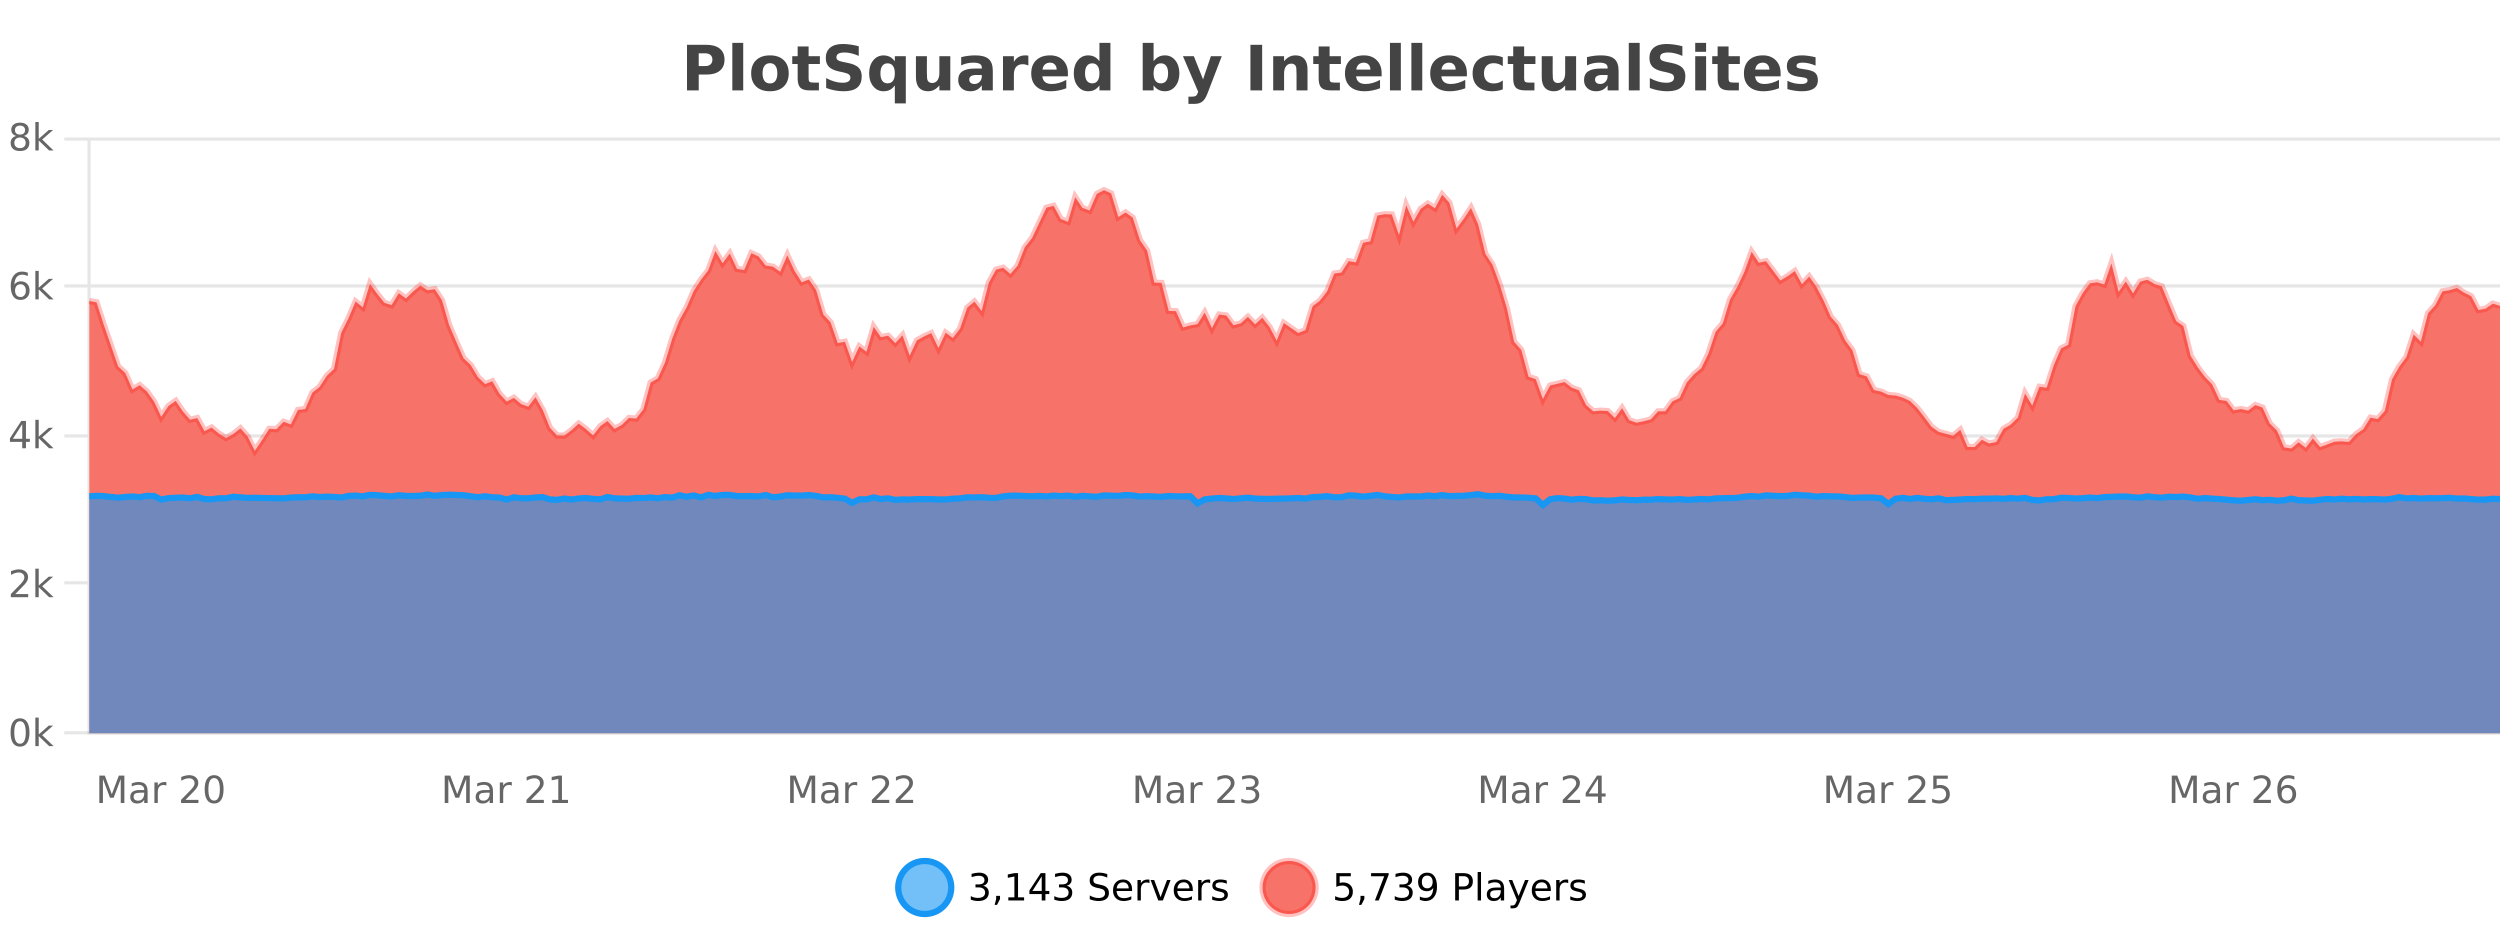 <?xml version="1.0" encoding="UTF-8"?>
<svg xmlns="http://www.w3.org/2000/svg" xmlns:xlink="http://www.w3.org/1999/xlink" width="800pt" height="300pt" viewBox="0 0 800 300" version="1.1">
<defs>
<clipPath id="clip1">
  <path d="M 259 263 L 333 263 L 333 300 L 259 300 Z M 259 263 "/>
</clipPath>
<clipPath id="clip2">
  <path d="M 375 263 L 450 263 L 450 300 L 375 300 Z M 375 263 "/>
</clipPath>
<clipPath id="clip3">
  <path d="M 28.586 60 L 800 60 L 800 234.602 L 28.586 234.602 Z M 28.586 60 "/>
</clipPath>
<clipPath id="clip4">
  <path d="M 27.586 43 L 800 43 L 800 173 L 27.586 173 Z M 27.586 43 "/>
</clipPath>
<clipPath id="clip5">
  <path d="M 28.586 158 L 800 158 L 800 234.602 L 28.586 234.602 Z M 28.586 158 "/>
</clipPath>
<clipPath id="clip6">
  <path d="M 27.586 129 L 800 129 L 800 190 L 27.586 190 Z M 27.586 129 "/>
</clipPath>
</defs>
<g id="surface2526371">
<rect x="0" y="0" width="800" height="300" style="fill:rgb(100%,100%,100%);fill-opacity:1;stroke:none;"/>
<path style="fill:none;stroke-width:1;stroke-linecap:butt;stroke-linejoin:miter;stroke:rgb(0%,0%,0%);stroke-opacity:0.098;stroke-miterlimit:10;" d="M 29 234.5 L 800 234.5 "/>
<path style="fill:none;stroke-width:1;stroke-linecap:butt;stroke-linejoin:miter;stroke:rgb(0%,0%,0%);stroke-opacity:0.098;stroke-miterlimit:10;" d="M 20.586 234.5 L 28 234.5 "/>
<path style="fill:none;stroke-width:1;stroke-linecap:butt;stroke-linejoin:miter;stroke:rgb(0%,0%,0%);stroke-opacity:0.098;stroke-miterlimit:10;" d="M 29 186.5 L 800 186.5 "/>
<path style="fill:none;stroke-width:1;stroke-linecap:butt;stroke-linejoin:miter;stroke:rgb(0%,0%,0%);stroke-opacity:0.098;stroke-miterlimit:10;" d="M 20.586 186.5 L 28 186.5 "/>
<path style="fill:none;stroke-width:1;stroke-linecap:butt;stroke-linejoin:miter;stroke:rgb(0%,0%,0%);stroke-opacity:0.098;stroke-miterlimit:10;" d="M 29 139.5 L 800 139.5 "/>
<path style="fill:none;stroke-width:1;stroke-linecap:butt;stroke-linejoin:miter;stroke:rgb(0%,0%,0%);stroke-opacity:0.098;stroke-miterlimit:10;" d="M 20.586 139.5 L 28 139.5 "/>
<path style="fill:none;stroke-width:1;stroke-linecap:butt;stroke-linejoin:miter;stroke:rgb(0%,0%,0%);stroke-opacity:0.098;stroke-miterlimit:10;" d="M 29 91.5 L 800 91.5 "/>
<path style="fill:none;stroke-width:1;stroke-linecap:butt;stroke-linejoin:miter;stroke:rgb(0%,0%,0%);stroke-opacity:0.098;stroke-miterlimit:10;" d="M 20.586 91.5 L 28 91.5 "/>
<path style="fill:none;stroke-width:1;stroke-linecap:butt;stroke-linejoin:miter;stroke:rgb(0%,0%,0%);stroke-opacity:0.098;stroke-miterlimit:10;" d="M 29 44.5 L 800 44.5 "/>
<path style="fill:none;stroke-width:1;stroke-linecap:butt;stroke-linejoin:miter;stroke:rgb(0%,0%,0%);stroke-opacity:0.098;stroke-miterlimit:10;" d="M 20.586 44.5 L 28 44.5 "/>
<path style=" stroke:none;fill-rule:nonzero;fill:rgb(9.02%,58.824%,95.294%);fill-opacity:0.6;" d="M 304.402 284 C 304.402 288.688 300.605 292.484 295.918 292.484 C 291.234 292.484 287.434 288.688 287.434 284 C 287.434 279.312 291.234 275.516 295.918 275.516 C 300.605 275.516 304.402 279.312 304.402 284 Z M 304.402 284 "/>
<g clip-path="url(#clip1)" clip-rule="nonzero">
<path style="fill:none;stroke-width:2;stroke-linecap:butt;stroke-linejoin:miter;stroke:rgb(9.02%,58.824%,95.294%);stroke-opacity:1;stroke-miterlimit:10;" d="M 304.402 284 C 304.402 288.688 300.605 292.484 295.918 292.484 C 291.234 292.484 287.434 288.688 287.434 284 C 287.434 279.312 291.234 275.516 295.918 275.516 C 300.605 275.516 304.402 279.312 304.402 284 Z M 304.402 284 "/>
</g>
<path style=" stroke:none;fill-rule:nonzero;fill:rgb(0%,0%,0%);fill-opacity:1;" d="M 314.609 283.438 C 315.172 283.562 315.609 283.82 315.922 284.203 C 316.242 284.578 316.406 285.047 316.406 285.609 C 316.406 286.477 316.109 287.148 315.516 287.625 C 314.922 288.094 314.078 288.328 312.984 288.328 C 312.617 288.328 312.238 288.289 311.844 288.219 C 311.457 288.148 311.062 288.039 310.656 287.891 L 310.656 286.75 C 310.977 286.938 311.332 287.086 311.719 287.188 C 312.113 287.281 312.523 287.328 312.953 287.328 C 313.691 287.328 314.254 287.184 314.641 286.891 C 315.035 286.602 315.234 286.172 315.234 285.609 C 315.234 285.102 315.051 284.699 314.688 284.406 C 314.32 284.117 313.82 283.969 313.188 283.969 L 312.156 283.969 L 312.156 283 L 313.234 283 C 313.805 283 314.25 282.887 314.562 282.656 C 314.875 282.418 315.031 282.078 315.031 281.641 C 315.031 281.195 314.867 280.852 314.547 280.609 C 314.234 280.371 313.781 280.25 313.188 280.25 C 312.852 280.25 312.5 280.289 312.125 280.359 C 311.758 280.422 311.352 280.527 310.906 280.672 L 310.906 279.625 C 311.363 279.5 311.785 279.406 312.172 279.344 C 312.566 279.281 312.938 279.25 313.281 279.25 C 314.188 279.25 314.898 279.453 315.422 279.859 C 315.941 280.266 316.203 280.82 316.203 281.516 C 316.203 282.008 316.062 282.418 315.781 282.75 C 315.508 283.086 315.117 283.312 314.609 283.438 Z M 318.773 286.672 L 320.008 286.672 L 320.008 287.672 L 319.055 289.547 L 318.289 289.547 L 318.773 287.672 Z M 322.664 287.156 L 324.602 287.156 L 324.602 280.484 L 322.492 280.906 L 322.492 279.828 L 324.586 279.406 L 325.773 279.406 L 325.773 287.156 L 327.711 287.156 L 327.711 288.156 L 322.664 288.156 Z M 333.348 280.438 L 330.363 285.109 L 333.348 285.109 Z M 333.035 279.406 L 334.535 279.406 L 334.535 285.109 L 335.785 285.109 L 335.785 286.094 L 334.535 286.094 L 334.535 288.156 L 333.348 288.156 L 333.348 286.094 L 329.41 286.094 L 329.41 284.953 Z M 341.328 283.438 C 341.891 283.562 342.328 283.82 342.641 284.203 C 342.961 284.578 343.125 285.047 343.125 285.609 C 343.125 286.477 342.828 287.148 342.234 287.625 C 341.641 288.094 340.797 288.328 339.703 288.328 C 339.336 288.328 338.957 288.289 338.562 288.219 C 338.176 288.148 337.781 288.039 337.375 287.891 L 337.375 286.75 C 337.695 286.938 338.051 287.086 338.438 287.188 C 338.832 287.281 339.242 287.328 339.672 287.328 C 340.41 287.328 340.973 287.184 341.359 286.891 C 341.754 286.602 341.953 286.172 341.953 285.609 C 341.953 285.102 341.77 284.699 341.406 284.406 C 341.039 284.117 340.539 283.969 339.906 283.969 L 338.875 283.969 L 338.875 283 L 339.953 283 C 340.523 283 340.969 282.887 341.281 282.656 C 341.594 282.418 341.75 282.078 341.75 281.641 C 341.75 281.195 341.586 280.852 341.266 280.609 C 340.953 280.371 340.5 280.25 339.906 280.25 C 339.57 280.25 339.219 280.289 338.844 280.359 C 338.477 280.422 338.07 280.527 337.625 280.672 L 337.625 279.625 C 338.082 279.5 338.504 279.406 338.891 279.344 C 339.285 279.281 339.656 279.25 340 279.25 C 340.906 279.25 341.617 279.453 342.141 279.859 C 342.66 280.266 342.922 280.82 342.922 281.516 C 342.922 282.008 342.781 282.418 342.5 282.75 C 342.227 283.086 341.836 283.312 341.328 283.438 Z M 354.32 279.688 L 354.32 280.844 C 353.871 280.637 353.445 280.48 353.039 280.375 C 352.641 280.262 352.262 280.203 351.898 280.203 C 351.25 280.203 350.75 280.328 350.398 280.578 C 350.055 280.828 349.883 281.188 349.883 281.656 C 349.883 282.043 349.996 282.336 350.227 282.531 C 350.453 282.73 350.898 282.887 351.555 283 L 352.258 283.156 C 353.141 283.324 353.793 283.621 354.211 284.047 C 354.637 284.465 354.852 285.027 354.852 285.734 C 354.852 286.59 354.562 287.234 353.992 287.672 C 353.43 288.109 352.594 288.328 351.492 288.328 C 351.086 288.328 350.648 288.281 350.18 288.188 C 349.711 288.094 349.227 287.953 348.727 287.766 L 348.727 286.547 C 349.203 286.82 349.672 287.023 350.133 287.156 C 350.602 287.293 351.055 287.359 351.492 287.359 C 352.168 287.359 352.688 287.23 353.055 286.969 C 353.43 286.699 353.617 286.32 353.617 285.828 C 353.617 285.402 353.48 285.07 353.211 284.828 C 352.949 284.578 352.516 284.398 351.914 284.281 L 351.195 284.141 C 350.309 283.965 349.668 283.688 349.273 283.312 C 348.887 282.938 348.695 282.418 348.695 281.75 C 348.695 280.969 348.965 280.359 349.508 279.922 C 350.047 279.477 350.797 279.25 351.758 279.25 C 352.172 279.25 352.59 279.289 353.008 279.359 C 353.434 279.434 353.871 279.543 354.32 279.688 Z M 362.266 284.609 L 362.266 285.125 L 357.297 285.125 C 357.348 285.875 357.57 286.445 357.969 286.828 C 358.375 287.215 358.93 287.406 359.641 287.406 C 360.055 287.406 360.457 287.359 360.844 287.266 C 361.238 287.164 361.629 287.008 362.016 286.797 L 362.016 287.828 C 361.617 287.984 361.219 288.105 360.812 288.188 C 360.406 288.281 359.992 288.328 359.578 288.328 C 358.535 288.328 357.707 288.027 357.094 287.422 C 356.477 286.809 356.172 285.98 356.172 284.938 C 356.172 283.867 356.461 283.016 357.047 282.391 C 357.629 281.758 358.41 281.438 359.391 281.438 C 360.273 281.438 360.973 281.727 361.484 282.297 C 362.004 282.859 362.266 283.633 362.266 284.609 Z M 361.188 284.281 C 361.176 283.699 361.008 283.23 360.688 282.875 C 360.363 282.523 359.938 282.344 359.406 282.344 C 358.801 282.344 358.316 282.516 357.953 282.859 C 357.598 283.203 357.395 283.684 357.344 284.297 Z M 367.836 282.594 C 367.711 282.531 367.574 282.484 367.43 282.453 C 367.293 282.414 367.137 282.391 366.961 282.391 C 366.355 282.391 365.887 282.59 365.555 282.984 C 365.23 283.383 365.07 283.953 365.07 284.703 L 365.07 288.156 L 363.992 288.156 L 363.992 281.594 L 365.07 281.594 L 365.07 282.609 C 365.297 282.215 365.594 281.922 365.961 281.734 C 366.324 281.539 366.766 281.438 367.289 281.438 C 367.359 281.438 367.438 281.445 367.523 281.453 C 367.617 281.465 367.715 281.48 367.82 281.5 Z M 368.195 281.594 L 369.336 281.594 L 371.383 287.094 L 373.445 281.594 L 374.586 281.594 L 372.117 288.156 L 370.648 288.156 Z M 381.688 284.609 L 381.688 285.125 L 376.719 285.125 C 376.77 285.875 376.992 286.445 377.391 286.828 C 377.797 287.215 378.352 287.406 379.062 287.406 C 379.477 287.406 379.879 287.359 380.266 287.266 C 380.66 287.164 381.051 287.008 381.438 286.797 L 381.438 287.828 C 381.039 287.984 380.641 288.105 380.234 288.188 C 379.828 288.281 379.414 288.328 379 288.328 C 377.957 288.328 377.129 288.027 376.516 287.422 C 375.898 286.809 375.594 285.98 375.594 284.938 C 375.594 283.867 375.883 283.016 376.469 282.391 C 377.051 281.758 377.832 281.438 378.812 281.438 C 379.695 281.438 380.395 281.727 380.906 282.297 C 381.426 282.859 381.688 283.633 381.688 284.609 Z M 380.609 284.281 C 380.598 283.699 380.43 283.23 380.109 282.875 C 379.785 282.523 379.359 282.344 378.828 282.344 C 378.223 282.344 377.738 282.516 377.375 282.859 C 377.02 283.203 376.816 283.684 376.766 284.297 Z M 387.258 282.594 C 387.133 282.531 386.996 282.484 386.852 282.453 C 386.715 282.414 386.559 282.391 386.383 282.391 C 385.777 282.391 385.309 282.59 384.977 282.984 C 384.652 283.383 384.492 283.953 384.492 284.703 L 384.492 288.156 L 383.414 288.156 L 383.414 281.594 L 384.492 281.594 L 384.492 282.609 C 384.719 282.215 385.016 281.922 385.383 281.734 C 385.746 281.539 386.188 281.438 386.711 281.438 C 386.781 281.438 386.859 281.445 386.945 281.453 C 387.039 281.465 387.137 281.48 387.242 281.5 Z M 392.562 281.781 L 392.562 282.812 C 392.258 282.656 391.941 282.543 391.609 282.469 C 391.285 282.387 390.945 282.344 390.594 282.344 C 390.062 282.344 389.66 282.43 389.391 282.594 C 389.117 282.75 388.984 282.996 388.984 283.328 C 388.984 283.578 389.078 283.777 389.266 283.922 C 389.461 284.059 389.852 284.188 390.438 284.312 L 390.797 284.406 C 391.566 284.562 392.113 284.793 392.438 285.094 C 392.758 285.398 392.922 285.812 392.922 286.344 C 392.922 286.961 392.676 287.445 392.188 287.797 C 391.707 288.152 391.047 288.328 390.203 288.328 C 389.848 288.328 389.477 288.289 389.094 288.219 C 388.719 288.156 388.32 288.059 387.906 287.922 L 387.906 286.797 C 388.301 287.008 388.691 287.164 389.078 287.266 C 389.461 287.371 389.848 287.422 390.234 287.422 C 390.734 287.422 391.117 287.34 391.391 287.172 C 391.672 286.996 391.812 286.746 391.812 286.422 C 391.812 286.133 391.711 285.906 391.516 285.75 C 391.316 285.594 390.883 285.445 390.219 285.297 L 389.844 285.219 C 389.176 285.074 388.691 284.855 388.391 284.562 C 388.098 284.273 387.953 283.875 387.953 283.375 C 387.953 282.75 388.172 282.273 388.609 281.938 C 389.047 281.605 389.664 281.438 390.469 281.438 C 390.863 281.438 391.238 281.469 391.594 281.531 C 391.945 281.586 392.27 281.668 392.562 281.781 Z M 305.918 277.016 "/>
<path style=" stroke:none;fill-rule:nonzero;fill:rgb(96.863%,44.706%,40.784%);fill-opacity:1;" d="M 420.988 284 C 420.988 288.688 417.191 292.484 412.504 292.484 C 407.82 292.484 404.02 288.688 404.02 284 C 404.02 279.312 407.82 275.516 412.504 275.516 C 417.191 275.516 420.988 279.312 420.988 284 Z M 420.988 284 "/>
<g clip-path="url(#clip2)" clip-rule="nonzero">
<path style="fill:none;stroke-width:2;stroke-linecap:butt;stroke-linejoin:miter;stroke:rgb(100%,4.706%,0%);stroke-opacity:0.247;stroke-miterlimit:10;" d="M 420.988 284 C 420.988 288.688 417.191 292.484 412.504 292.484 C 407.82 292.484 404.02 288.688 404.02 284 C 404.02 279.312 407.82 275.516 412.504 275.516 C 417.191 275.516 420.988 279.312 420.988 284 Z M 420.988 284 "/>
</g>
<path style=" stroke:none;fill-rule:nonzero;fill:rgb(0%,0%,0%);fill-opacity:1;" d="M 427.617 279.406 L 432.258 279.406 L 432.258 280.406 L 428.695 280.406 L 428.695 282.547 C 428.871 282.484 429.043 282.445 429.211 282.422 C 429.387 282.391 429.559 282.375 429.727 282.375 C 430.703 282.375 431.48 282.648 432.055 283.188 C 432.625 283.719 432.914 284.438 432.914 285.344 C 432.914 286.293 432.617 287.027 432.023 287.547 C 431.438 288.07 430.617 288.328 429.555 288.328 C 429.18 288.328 428.797 288.297 428.414 288.234 C 428.039 288.172 427.648 288.078 427.242 287.953 L 427.242 286.766 C 427.594 286.953 427.961 287.094 428.336 287.188 C 428.711 287.281 429.105 287.328 429.523 287.328 C 430.199 287.328 430.734 287.152 431.133 286.797 C 431.527 286.445 431.727 285.961 431.727 285.344 C 431.727 284.742 431.527 284.262 431.133 283.906 C 430.734 283.555 430.199 283.375 429.523 283.375 C 429.211 283.375 428.891 283.414 428.57 283.484 C 428.258 283.547 427.938 283.652 427.617 283.797 Z M 435.359 286.672 L 436.594 286.672 L 436.594 287.672 L 435.641 289.547 L 434.875 289.547 L 435.359 287.672 Z M 438.75 279.406 L 444.375 279.406 L 444.375 279.906 L 441.203 288.156 L 439.969 288.156 L 442.953 280.406 L 438.75 280.406 Z M 450.277 283.438 C 450.84 283.562 451.277 283.82 451.59 284.203 C 451.91 284.578 452.074 285.047 452.074 285.609 C 452.074 286.477 451.777 287.148 451.184 287.625 C 450.59 288.094 449.746 288.328 448.652 288.328 C 448.285 288.328 447.906 288.289 447.512 288.219 C 447.125 288.148 446.73 288.039 446.324 287.891 L 446.324 286.75 C 446.645 286.938 447 287.086 447.387 287.188 C 447.781 287.281 448.191 287.328 448.621 287.328 C 449.359 287.328 449.922 287.184 450.309 286.891 C 450.703 286.602 450.902 286.172 450.902 285.609 C 450.902 285.102 450.719 284.699 450.355 284.406 C 449.988 284.117 449.488 283.969 448.855 283.969 L 447.824 283.969 L 447.824 283 L 448.902 283 C 449.473 283 449.918 282.887 450.23 282.656 C 450.543 282.418 450.699 282.078 450.699 281.641 C 450.699 281.195 450.535 280.852 450.215 280.609 C 449.902 280.371 449.449 280.25 448.855 280.25 C 448.52 280.25 448.168 280.289 447.793 280.359 C 447.426 280.422 447.02 280.527 446.574 280.672 L 446.574 279.625 C 447.031 279.5 447.453 279.406 447.84 279.344 C 448.234 279.281 448.605 279.25 448.949 279.25 C 449.855 279.25 450.566 279.453 451.09 279.859 C 451.609 280.266 451.871 280.82 451.871 281.516 C 451.871 282.008 451.73 282.418 451.449 282.75 C 451.176 283.086 450.785 283.312 450.277 283.438 Z M 454.352 287.969 L 454.352 286.891 C 454.652 287.039 454.953 287.148 455.258 287.219 C 455.559 287.293 455.859 287.328 456.164 287.328 C 456.945 287.328 457.539 287.07 457.945 286.547 C 458.359 286.016 458.594 285.215 458.648 284.141 C 458.43 284.484 458.141 284.746 457.789 284.922 C 457.445 285.102 457.059 285.188 456.633 285.188 C 455.758 285.188 455.062 284.93 454.555 284.406 C 454.043 283.875 453.789 283.148 453.789 282.219 C 453.789 281.324 454.055 280.605 454.586 280.062 C 455.117 279.523 455.824 279.25 456.711 279.25 C 457.719 279.25 458.492 279.641 459.023 280.422 C 459.562 281.195 459.836 282.32 459.836 283.797 C 459.836 285.172 459.508 286.273 458.852 287.094 C 458.195 287.918 457.312 288.328 456.211 288.328 C 455.906 288.328 455.605 288.297 455.305 288.234 C 455 288.18 454.684 288.094 454.352 287.969 Z M 456.711 284.266 C 457.242 284.266 457.664 284.086 457.977 283.719 C 458.289 283.355 458.445 282.855 458.445 282.219 C 458.445 281.594 458.289 281.102 457.977 280.734 C 457.664 280.371 457.242 280.188 456.711 280.188 C 456.18 280.188 455.758 280.371 455.445 280.734 C 455.141 281.102 454.992 281.594 454.992 282.219 C 454.992 282.855 455.141 283.355 455.445 283.719 C 455.758 284.086 456.18 284.266 456.711 284.266 Z M 466.844 280.375 L 466.844 283.672 L 468.328 283.672 C 468.879 283.672 469.305 283.531 469.609 283.25 C 469.91 282.961 470.062 282.547 470.062 282.016 C 470.062 281.496 469.91 281.094 469.609 280.812 C 469.305 280.523 468.879 280.375 468.328 280.375 Z M 465.656 279.406 L 468.328 279.406 C 469.316 279.406 470.062 279.633 470.562 280.078 C 471.062 280.516 471.312 281.164 471.312 282.016 C 471.312 282.883 471.062 283.539 470.562 283.984 C 470.062 284.422 469.316 284.641 468.328 284.641 L 466.844 284.641 L 466.844 288.156 L 465.656 288.156 Z M 472.848 279.031 L 473.926 279.031 L 473.926 288.156 L 472.848 288.156 Z M 479.164 284.859 C 478.297 284.859 477.695 284.961 477.352 285.156 C 477.016 285.355 476.852 285.695 476.852 286.172 C 476.852 286.559 476.977 286.867 477.227 287.094 C 477.484 287.312 477.828 287.422 478.258 287.422 C 478.859 287.422 479.34 287.215 479.695 286.797 C 480.059 286.371 480.242 285.805 480.242 285.094 L 480.242 284.859 Z M 481.32 284.406 L 481.32 288.156 L 480.242 288.156 L 480.242 287.156 C 479.992 287.555 479.684 287.852 479.32 288.047 C 478.953 288.234 478.508 288.328 477.977 288.328 C 477.297 288.328 476.762 288.141 476.367 287.766 C 475.969 287.383 475.773 286.875 475.773 286.25 C 475.773 285.512 476.016 284.953 476.508 284.578 C 477.008 284.203 477.746 284.016 478.727 284.016 L 480.242 284.016 L 480.242 283.906 C 480.242 283.406 480.074 283.023 479.742 282.75 C 479.418 282.48 478.965 282.344 478.383 282.344 C 478.008 282.344 477.637 282.391 477.273 282.484 C 476.918 282.578 476.578 282.715 476.258 282.891 L 476.258 281.891 C 476.652 281.734 477.031 281.621 477.398 281.547 C 477.773 281.477 478.137 281.438 478.492 281.438 C 479.438 281.438 480.148 281.684 480.617 282.172 C 481.086 282.664 481.32 283.406 481.32 284.406 Z M 486.27 288.766 C 485.965 289.547 485.668 290.055 485.379 290.297 C 485.086 290.535 484.699 290.656 484.223 290.656 L 483.363 290.656 L 483.363 289.75 L 483.988 289.75 C 484.289 289.75 484.52 289.676 484.676 289.531 C 484.84 289.395 485.023 289.066 485.223 288.547 L 485.426 288.047 L 482.77 281.594 L 483.91 281.594 L 485.957 286.719 L 488.02 281.594 L 489.16 281.594 Z M 496.262 284.609 L 496.262 285.125 L 491.293 285.125 C 491.344 285.875 491.566 286.445 491.965 286.828 C 492.371 287.215 492.926 287.406 493.637 287.406 C 494.051 287.406 494.453 287.359 494.84 287.266 C 495.234 287.164 495.625 287.008 496.012 286.797 L 496.012 287.828 C 495.613 287.984 495.215 288.105 494.809 288.188 C 494.402 288.281 493.988 288.328 493.574 288.328 C 492.531 288.328 491.703 288.027 491.09 287.422 C 490.473 286.809 490.168 285.98 490.168 284.938 C 490.168 283.867 490.457 283.016 491.043 282.391 C 491.625 281.758 492.406 281.438 493.387 281.438 C 494.27 281.438 494.969 281.727 495.48 282.297 C 496 282.859 496.262 283.633 496.262 284.609 Z M 495.184 284.281 C 495.172 283.699 495.004 283.23 494.684 282.875 C 494.359 282.523 493.934 282.344 493.402 282.344 C 492.797 282.344 492.312 282.516 491.949 282.859 C 491.594 283.203 491.391 283.684 491.34 284.297 Z M 501.832 282.594 C 501.707 282.531 501.57 282.484 501.426 282.453 C 501.289 282.414 501.133 282.391 500.957 282.391 C 500.352 282.391 499.883 282.59 499.551 282.984 C 499.227 283.383 499.066 283.953 499.066 284.703 L 499.066 288.156 L 497.988 288.156 L 497.988 281.594 L 499.066 281.594 L 499.066 282.609 C 499.293 282.215 499.59 281.922 499.957 281.734 C 500.32 281.539 500.762 281.438 501.285 281.438 C 501.355 281.438 501.434 281.445 501.52 281.453 C 501.613 281.465 501.711 281.48 501.816 281.5 Z M 507.141 281.781 L 507.141 282.812 C 506.836 282.656 506.52 282.543 506.188 282.469 C 505.863 282.387 505.523 282.344 505.172 282.344 C 504.641 282.344 504.238 282.43 503.969 282.594 C 503.695 282.75 503.562 282.996 503.562 283.328 C 503.562 283.578 503.656 283.777 503.844 283.922 C 504.039 284.059 504.43 284.188 505.016 284.312 L 505.375 284.406 C 506.145 284.562 506.691 284.793 507.016 285.094 C 507.336 285.398 507.5 285.812 507.5 286.344 C 507.5 286.961 507.254 287.445 506.766 287.797 C 506.285 288.152 505.625 288.328 504.781 288.328 C 504.426 288.328 504.055 288.289 503.672 288.219 C 503.297 288.156 502.898 288.059 502.484 287.922 L 502.484 286.797 C 502.879 287.008 503.27 287.164 503.656 287.266 C 504.039 287.371 504.426 287.422 504.812 287.422 C 505.312 287.422 505.695 287.34 505.969 287.172 C 506.25 286.996 506.391 286.746 506.391 286.422 C 506.391 286.133 506.289 285.906 506.094 285.75 C 505.895 285.594 505.461 285.445 504.797 285.297 L 504.422 285.219 C 503.754 285.074 503.27 284.855 502.969 284.562 C 502.676 284.273 502.531 283.875 502.531 283.375 C 502.531 282.75 502.75 282.273 503.188 281.938 C 503.625 281.605 504.242 281.438 505.047 281.438 C 505.441 281.438 505.816 281.469 506.172 281.531 C 506.523 281.586 506.848 281.668 507.141 281.781 Z M 422.504 277.016 "/>
<path style=" stroke:none;fill-rule:nonzero;fill:rgb(26.667%,26.667%,26.667%);fill-opacity:1;" d="M 219.844 14.344 L 226.078 14.344 C 227.93 14.344 229.352 14.758 230.344 15.578 C 231.344 16.402 231.844 17.574 231.844 19.094 C 231.844 20.625 231.344 21.805 230.344 22.625 C 229.352 23.449 227.93 23.859 226.078 23.859 L 223.594 23.859 L 223.594 28.922 L 219.844 28.922 Z M 223.594 17.062 L 223.594 21.141 L 225.672 21.141 C 226.398 21.141 226.961 20.965 227.359 20.609 C 227.766 20.258 227.969 19.75 227.969 19.094 C 227.969 18.449 227.766 17.949 227.359 17.594 C 226.961 17.242 226.398 17.062 225.672 17.062 Z M 234.344 13.719 L 237.828 13.719 L 237.828 28.922 L 234.344 28.922 Z M 246.406 20.219 C 245.625 20.219 245.031 20.5 244.625 21.062 C 244.219 21.617 244.016 22.418 244.016 23.469 C 244.016 24.512 244.219 25.312 244.625 25.875 C 245.031 26.43 245.625 26.703 246.406 26.703 C 247.164 26.703 247.742 26.43 248.141 25.875 C 248.547 25.312 248.75 24.512 248.75 23.469 C 248.75 22.418 248.547 21.617 248.141 21.062 C 247.742 20.5 247.164 20.219 246.406 20.219 Z M 246.406 17.719 C 248.281 17.719 249.742 18.23 250.797 19.25 C 251.859 20.262 252.391 21.668 252.391 23.469 C 252.391 25.262 251.859 26.668 250.797 27.688 C 249.742 28.699 248.281 29.203 246.406 29.203 C 244.508 29.203 243.031 28.699 241.969 27.688 C 240.906 26.668 240.375 25.262 240.375 23.469 C 240.375 21.668 240.906 20.262 241.969 19.25 C 243.031 18.23 244.508 17.719 246.406 17.719 Z M 258.754 14.875 L 258.754 17.984 L 262.363 17.984 L 262.363 20.484 L 258.754 20.484 L 258.754 25.125 C 258.754 25.637 258.852 25.98 259.051 26.156 C 259.258 26.336 259.66 26.422 260.254 26.422 L 262.051 26.422 L 262.051 28.922 L 259.051 28.922 C 257.676 28.922 256.695 28.637 256.113 28.062 C 255.539 27.48 255.254 26.5 255.254 25.125 L 255.254 20.484 L 253.52 20.484 L 253.52 17.984 L 255.254 17.984 L 255.254 14.875 Z M 274.797 14.797 L 274.797 17.891 C 273.992 17.527 273.211 17.258 272.453 17.078 C 271.691 16.891 270.973 16.797 270.297 16.797 C 269.398 16.797 268.734 16.922 268.297 17.172 C 267.867 17.422 267.656 17.809 267.656 18.328 C 267.656 18.715 267.801 19.016 268.094 19.234 C 268.383 19.453 268.91 19.641 269.672 19.797 L 271.266 20.125 C 272.891 20.449 274.039 20.945 274.719 21.609 C 275.406 22.277 275.75 23.219 275.75 24.438 C 275.75 26.043 275.27 27.242 274.312 28.031 C 273.363 28.812 271.91 29.203 269.953 29.203 C 269.023 29.203 268.094 29.113 267.156 28.938 C 266.227 28.762 265.301 28.5 264.375 28.156 L 264.375 24.984 C 265.301 25.484 266.195 25.859 267.062 26.109 C 267.938 26.359 268.781 26.484 269.594 26.484 C 270.414 26.484 271.039 26.352 271.469 26.078 C 271.906 25.797 272.125 25.402 272.125 24.891 C 272.125 24.445 271.973 24.094 271.672 23.844 C 271.379 23.594 270.789 23.371 269.906 23.172 L 268.453 22.859 C 266.992 22.547 265.926 22.055 265.25 21.375 C 264.582 20.688 264.25 19.762 264.25 18.594 C 264.25 17.148 264.719 16.031 265.656 15.25 C 266.594 14.469 267.941 14.078 269.703 14.078 C 270.504 14.078 271.328 14.141 272.172 14.266 C 273.016 14.383 273.891 14.559 274.797 14.797 Z M 284.031 20.266 C 283.289 20.266 282.723 20.543 282.328 21.094 C 281.93 21.637 281.734 22.43 281.734 23.469 C 281.734 24.512 281.93 25.309 282.328 25.859 C 282.723 26.402 283.289 26.672 284.031 26.672 C 284.781 26.672 285.352 26.402 285.75 25.859 C 286.145 25.309 286.344 24.512 286.344 23.469 C 286.344 22.43 286.145 21.637 285.75 21.094 C 285.352 20.543 284.781 20.266 284.031 20.266 Z M 286.344 27.344 C 285.863 27.992 285.332 28.465 284.75 28.766 C 284.164 29.055 283.492 29.203 282.734 29.203 C 281.391 29.203 280.285 28.668 279.422 27.594 C 278.555 26.523 278.125 25.148 278.125 23.469 C 278.125 21.781 278.555 20.406 279.422 19.344 C 280.285 18.273 281.391 17.734 282.734 17.734 C 283.492 17.734 284.164 17.887 284.75 18.188 C 285.332 18.492 285.863 18.965 286.344 19.609 L 286.344 17.984 L 289.859 17.984 L 289.859 33.078 L 286.344 33.078 Z M 293.098 24.656 L 293.098 17.984 L 296.613 17.984 L 296.613 19.078 C 296.613 19.672 296.605 20.418 296.598 21.312 C 296.598 22.211 296.598 22.805 296.598 23.094 C 296.598 23.98 296.617 24.617 296.66 25 C 296.711 25.387 296.789 25.668 296.895 25.844 C 297.039 26.074 297.227 26.25 297.457 26.375 C 297.684 26.5 297.949 26.562 298.254 26.562 C 298.98 26.562 299.555 26.281 299.973 25.719 C 300.387 25.156 300.598 24.383 300.598 23.391 L 300.598 17.984 L 304.098 17.984 L 304.098 28.922 L 300.598 28.922 L 300.598 27.344 C 300.066 27.98 299.504 28.449 298.91 28.75 C 298.324 29.051 297.68 29.203 296.973 29.203 C 295.711 29.203 294.746 28.82 294.082 28.047 C 293.426 27.266 293.098 26.137 293.098 24.656 Z M 312.352 24 C 311.621 24 311.074 24.125 310.711 24.375 C 310.344 24.617 310.164 24.98 310.164 25.469 C 310.164 25.906 310.309 26.25 310.602 26.5 C 310.902 26.75 311.312 26.875 311.836 26.875 C 312.492 26.875 313.043 26.641 313.492 26.172 C 313.949 25.703 314.18 25.117 314.18 24.406 L 314.18 24 Z M 317.695 22.688 L 317.695 28.922 L 314.18 28.922 L 314.18 27.297 C 313.711 27.965 313.18 28.449 312.586 28.75 C 312 29.051 311.289 29.203 310.445 29.203 C 309.32 29.203 308.402 28.875 307.695 28.219 C 306.984 27.555 306.633 26.695 306.633 25.641 C 306.633 24.359 307.07 23.422 307.945 22.828 C 308.828 22.227 310.219 21.922 312.117 21.922 L 314.18 21.922 L 314.18 21.641 C 314.18 21.09 313.961 20.688 313.523 20.438 C 313.086 20.18 312.402 20.047 311.477 20.047 C 310.727 20.047 310.027 20.125 309.383 20.281 C 308.734 20.43 308.137 20.648 307.586 20.938 L 307.586 18.281 C 308.336 18.094 309.086 17.953 309.836 17.859 C 310.594 17.766 311.355 17.719 312.117 17.719 C 314.086 17.719 315.508 18.109 316.383 18.891 C 317.258 19.664 317.695 20.93 317.695 22.688 Z M 329.082 20.969 C 328.77 20.824 328.461 20.719 328.16 20.656 C 327.855 20.586 327.555 20.547 327.254 20.547 C 326.348 20.547 325.648 20.836 325.16 21.406 C 324.68 21.98 324.441 22.805 324.441 23.875 L 324.441 28.922 L 320.957 28.922 L 320.957 17.984 L 324.441 17.984 L 324.441 19.781 C 324.887 19.062 325.402 18.543 325.988 18.219 C 326.57 17.887 327.27 17.719 328.082 17.719 C 328.207 17.719 328.336 17.727 328.473 17.734 C 328.605 17.746 328.805 17.766 329.066 17.797 Z M 341.727 23.422 L 341.727 24.422 L 333.555 24.422 C 333.637 25.246 333.934 25.859 334.445 26.266 C 334.953 26.672 335.664 26.875 336.57 26.875 C 337.309 26.875 338.062 26.766 338.836 26.547 C 339.605 26.328 340.398 26 341.211 25.562 L 341.211 28.25 C 340.387 28.562 339.559 28.797 338.727 28.953 C 337.902 29.117 337.078 29.203 336.258 29.203 C 334.277 29.203 332.734 28.703 331.633 27.703 C 330.539 26.695 329.992 25.281 329.992 23.469 C 329.992 21.68 330.527 20.273 331.602 19.25 C 332.684 18.23 334.168 17.719 336.055 17.719 C 337.773 17.719 339.148 18.242 340.18 19.281 C 341.211 20.312 341.727 21.695 341.727 23.422 Z M 338.133 22.266 C 338.133 21.602 337.938 21.062 337.555 20.656 C 337.168 20.25 336.664 20.047 336.039 20.047 C 335.359 20.047 334.809 20.242 334.383 20.625 C 333.965 21 333.703 21.547 333.602 22.266 Z M 351.82 19.578 L 351.82 13.719 L 355.336 13.719 L 355.336 28.922 L 351.82 28.922 L 351.82 27.344 C 351.34 27.992 350.809 28.465 350.227 28.766 C 349.641 29.055 348.969 29.203 348.211 29.203 C 346.867 29.203 345.762 28.668 344.898 27.594 C 344.031 26.523 343.602 25.148 343.602 23.469 C 343.602 21.781 344.031 20.402 344.898 19.328 C 345.762 18.258 346.867 17.719 348.211 17.719 C 348.969 17.719 349.641 17.871 350.227 18.172 C 350.809 18.477 351.34 18.945 351.82 19.578 Z M 349.508 26.672 C 350.258 26.672 350.828 26.402 351.227 25.859 C 351.621 25.309 351.82 24.512 351.82 23.469 C 351.82 22.43 351.621 21.637 351.227 21.094 C 350.828 20.543 350.258 20.266 349.508 20.266 C 348.766 20.266 348.199 20.543 347.805 21.094 C 347.406 21.637 347.211 22.43 347.211 23.469 C 347.211 24.512 347.406 25.309 347.805 25.859 C 348.199 26.402 348.766 26.672 349.508 26.672 Z M 371.477 26.672 C 372.227 26.672 372.797 26.402 373.195 25.859 C 373.59 25.309 373.789 24.512 373.789 23.469 C 373.789 22.43 373.59 21.637 373.195 21.094 C 372.797 20.543 372.227 20.266 371.477 20.266 C 370.727 20.266 370.148 20.543 369.742 21.094 C 369.344 21.637 369.148 22.43 369.148 23.469 C 369.148 24.5 369.344 25.293 369.742 25.844 C 370.148 26.398 370.727 26.672 371.477 26.672 Z M 369.148 19.578 C 369.637 18.945 370.172 18.477 370.758 18.172 C 371.34 17.871 372.012 17.719 372.773 17.719 C 374.125 17.719 375.234 18.258 376.102 19.328 C 376.965 20.402 377.398 21.781 377.398 23.469 C 377.398 25.148 376.965 26.523 376.102 27.594 C 375.234 28.668 374.125 29.203 372.773 29.203 C 372.012 29.203 371.34 29.051 370.758 28.75 C 370.172 28.449 369.637 27.98 369.148 27.344 L 369.148 28.922 L 365.664 28.922 L 365.664 13.719 L 369.148 13.719 Z M 378.543 17.984 L 382.027 17.984 L 384.98 25.406 L 387.48 17.984 L 390.965 17.984 L 386.371 29.953 C 385.91 31.172 385.371 32.02 384.746 32.5 C 384.129 32.988 383.324 33.234 382.324 33.234 L 380.293 33.234 L 380.293 30.938 L 381.387 30.938 C 381.98 30.938 382.41 30.844 382.684 30.656 C 382.953 30.469 383.16 30.129 383.309 29.641 L 383.418 29.344 Z M 400.137 14.344 L 403.887 14.344 L 403.887 28.922 L 400.137 28.922 Z M 418.406 22.266 L 418.406 28.922 L 414.891 28.922 L 414.891 23.828 C 414.891 22.883 414.867 22.23 414.828 21.875 C 414.785 21.512 414.711 21.246 414.609 21.078 C 414.473 20.852 414.285 20.672 414.047 20.547 C 413.816 20.422 413.551 20.359 413.25 20.359 C 412.52 20.359 411.945 20.641 411.531 21.203 C 411.113 21.766 410.906 22.547 410.906 23.547 L 410.906 28.922 L 407.422 28.922 L 407.422 17.984 L 410.906 17.984 L 410.906 19.578 C 411.438 18.945 412 18.477 412.594 18.172 C 413.188 17.871 413.836 17.719 414.547 17.719 C 415.816 17.719 416.773 18.109 417.422 18.891 C 418.078 19.664 418.406 20.789 418.406 22.266 Z M 425.473 14.875 L 425.473 17.984 L 429.082 17.984 L 429.082 20.484 L 425.473 20.484 L 425.473 25.125 C 425.473 25.637 425.57 25.98 425.77 26.156 C 425.977 26.336 426.379 26.422 426.973 26.422 L 428.77 26.422 L 428.77 28.922 L 425.77 28.922 C 424.395 28.922 423.414 28.637 422.832 28.062 C 422.258 27.48 421.973 26.5 421.973 25.125 L 421.973 20.484 L 420.238 20.484 L 420.238 17.984 L 421.973 17.984 L 421.973 14.875 Z M 442.125 23.422 L 442.125 24.422 L 433.953 24.422 C 434.035 25.246 434.332 25.859 434.844 26.266 C 435.352 26.672 436.062 26.875 436.969 26.875 C 437.707 26.875 438.461 26.766 439.234 26.547 C 440.004 26.328 440.797 26 441.609 25.562 L 441.609 28.25 C 440.785 28.562 439.957 28.797 439.125 28.953 C 438.301 29.117 437.477 29.203 436.656 29.203 C 434.676 29.203 433.133 28.703 432.031 27.703 C 430.938 26.695 430.391 25.281 430.391 23.469 C 430.391 21.68 430.926 20.273 432 19.25 C 433.082 18.23 434.566 17.719 436.453 17.719 C 438.172 17.719 439.547 18.242 440.578 19.281 C 441.609 20.312 442.125 21.695 442.125 23.422 Z M 438.531 22.266 C 438.531 21.602 438.336 21.062 437.953 20.656 C 437.566 20.25 437.062 20.047 436.438 20.047 C 435.758 20.047 435.207 20.242 434.781 20.625 C 434.363 21 434.102 21.547 434 22.266 Z M 444.785 13.719 L 448.27 13.719 L 448.27 28.922 L 444.785 28.922 Z M 451.641 13.719 L 455.125 13.719 L 455.125 28.922 L 451.641 28.922 Z M 469.402 23.422 L 469.402 24.422 L 461.23 24.422 C 461.312 25.246 461.609 25.859 462.121 26.266 C 462.629 26.672 463.34 26.875 464.246 26.875 C 464.984 26.875 465.738 26.766 466.512 26.547 C 467.281 26.328 468.074 26 468.887 25.562 L 468.887 28.25 C 468.062 28.562 467.234 28.797 466.402 28.953 C 465.578 29.117 464.754 29.203 463.934 29.203 C 461.953 29.203 460.41 28.703 459.309 27.703 C 458.215 26.695 457.668 25.281 457.668 23.469 C 457.668 21.68 458.203 20.273 459.277 19.25 C 460.359 18.23 461.844 17.719 463.73 17.719 C 465.449 17.719 466.824 18.242 467.855 19.281 C 468.887 20.312 469.402 21.695 469.402 23.422 Z M 465.809 22.266 C 465.809 21.602 465.613 21.062 465.23 20.656 C 464.844 20.25 464.34 20.047 463.715 20.047 C 463.035 20.047 462.484 20.242 462.059 20.625 C 461.641 21 461.379 21.547 461.277 22.266 Z M 480.891 18.328 L 480.891 21.172 C 480.422 20.852 479.945 20.609 479.469 20.453 C 478.988 20.297 478.488 20.219 477.969 20.219 C 477 20.219 476.238 20.508 475.688 21.078 C 475.145 21.641 474.875 22.438 474.875 23.469 C 474.875 24.492 475.145 25.289 475.688 25.859 C 476.238 26.422 477 26.703 477.969 26.703 C 478.52 26.703 479.039 26.625 479.531 26.469 C 480.02 26.305 480.473 26.059 480.891 25.734 L 480.891 28.594 C 480.348 28.805 479.797 28.953 479.234 29.047 C 478.672 29.148 478.102 29.203 477.531 29.203 C 475.562 29.203 474.02 28.699 472.906 27.688 C 471.789 26.68 471.234 25.273 471.234 23.469 C 471.234 21.656 471.789 20.246 472.906 19.234 C 474.02 18.227 475.562 17.719 477.531 17.719 C 478.102 17.719 478.664 17.773 479.219 17.875 C 479.781 17.969 480.336 18.121 480.891 18.328 Z M 487.727 14.875 L 487.727 17.984 L 491.336 17.984 L 491.336 20.484 L 487.727 20.484 L 487.727 25.125 C 487.727 25.637 487.824 25.98 488.023 26.156 C 488.23 26.336 488.633 26.422 489.227 26.422 L 491.023 26.422 L 491.023 28.922 L 488.023 28.922 C 486.648 28.922 485.668 28.637 485.086 28.062 C 484.512 27.48 484.227 26.5 484.227 25.125 L 484.227 20.484 L 482.492 20.484 L 482.492 17.984 L 484.227 17.984 L 484.227 14.875 Z M 493.352 24.656 L 493.352 17.984 L 496.867 17.984 L 496.867 19.078 C 496.867 19.672 496.859 20.418 496.852 21.312 C 496.852 22.211 496.852 22.805 496.852 23.094 C 496.852 23.98 496.871 24.617 496.914 25 C 496.965 25.387 497.043 25.668 497.148 25.844 C 497.293 26.074 497.48 26.25 497.711 26.375 C 497.938 26.5 498.203 26.562 498.508 26.562 C 499.234 26.562 499.809 26.281 500.227 25.719 C 500.641 25.156 500.852 24.383 500.852 23.391 L 500.852 17.984 L 504.352 17.984 L 504.352 28.922 L 500.852 28.922 L 500.852 27.344 C 500.32 27.98 499.758 28.449 499.164 28.75 C 498.578 29.051 497.934 29.203 497.227 29.203 C 495.965 29.203 495 28.82 494.336 28.047 C 493.68 27.266 493.352 26.137 493.352 24.656 Z M 512.605 24 C 511.875 24 511.328 24.125 510.965 24.375 C 510.598 24.617 510.418 24.98 510.418 25.469 C 510.418 25.906 510.562 26.25 510.855 26.5 C 511.156 26.75 511.566 26.875 512.09 26.875 C 512.746 26.875 513.297 26.641 513.746 26.172 C 514.203 25.703 514.434 25.117 514.434 24.406 L 514.434 24 Z M 517.949 22.688 L 517.949 28.922 L 514.434 28.922 L 514.434 27.297 C 513.965 27.965 513.434 28.449 512.84 28.75 C 512.254 29.051 511.543 29.203 510.699 29.203 C 509.574 29.203 508.656 28.875 507.949 28.219 C 507.238 27.555 506.887 26.695 506.887 25.641 C 506.887 24.359 507.324 23.422 508.199 22.828 C 509.082 22.227 510.473 21.922 512.371 21.922 L 514.434 21.922 L 514.434 21.641 C 514.434 21.09 514.215 20.688 513.777 20.438 C 513.34 20.18 512.656 20.047 511.73 20.047 C 510.98 20.047 510.281 20.125 509.637 20.281 C 508.988 20.43 508.391 20.648 507.84 20.938 L 507.84 18.281 C 508.59 18.094 509.34 17.953 510.09 17.859 C 510.848 17.766 511.609 17.719 512.371 17.719 C 514.34 17.719 515.762 18.109 516.637 18.891 C 517.512 19.664 517.949 20.93 517.949 22.688 Z M 521.211 13.719 L 524.695 13.719 L 524.695 28.922 L 521.211 28.922 Z M 538.363 14.797 L 538.363 17.891 C 537.559 17.527 536.777 17.258 536.02 17.078 C 535.258 16.891 534.539 16.797 533.863 16.797 C 532.965 16.797 532.301 16.922 531.863 17.172 C 531.434 17.422 531.223 17.809 531.223 18.328 C 531.223 18.715 531.367 19.016 531.66 19.234 C 531.949 19.453 532.477 19.641 533.238 19.797 L 534.832 20.125 C 536.457 20.449 537.605 20.945 538.285 21.609 C 538.973 22.277 539.316 23.219 539.316 24.438 C 539.316 26.043 538.836 27.242 537.879 28.031 C 536.93 28.812 535.477 29.203 533.52 29.203 C 532.59 29.203 531.66 29.113 530.723 28.938 C 529.793 28.762 528.867 28.5 527.941 28.156 L 527.941 24.984 C 528.867 25.484 529.762 25.859 530.629 26.109 C 531.504 26.359 532.348 26.484 533.16 26.484 C 533.98 26.484 534.605 26.352 535.035 26.078 C 535.473 25.797 535.691 25.402 535.691 24.891 C 535.691 24.445 535.539 24.094 535.238 23.844 C 534.945 23.594 534.355 23.371 533.473 23.172 L 532.02 22.859 C 530.559 22.547 529.492 22.055 528.816 21.375 C 528.148 20.688 527.816 19.762 527.816 18.594 C 527.816 17.148 528.285 16.031 529.223 15.25 C 530.16 14.469 531.508 14.078 533.27 14.078 C 534.07 14.078 534.895 14.141 535.738 14.266 C 536.582 14.383 537.457 14.559 538.363 14.797 Z M 542.469 17.984 L 545.953 17.984 L 545.953 28.922 L 542.469 28.922 Z M 542.469 13.719 L 545.953 13.719 L 545.953 16.578 L 542.469 16.578 Z M 553.141 14.875 L 553.141 17.984 L 556.75 17.984 L 556.75 20.484 L 553.141 20.484 L 553.141 25.125 C 553.141 25.637 553.238 25.98 553.438 26.156 C 553.645 26.336 554.047 26.422 554.641 26.422 L 556.438 26.422 L 556.438 28.922 L 553.438 28.922 C 552.062 28.922 551.082 28.637 550.5 28.062 C 549.926 27.48 549.641 26.5 549.641 25.125 L 549.641 20.484 L 547.906 20.484 L 547.906 17.984 L 549.641 17.984 L 549.641 14.875 Z M 569.793 23.422 L 569.793 24.422 L 561.621 24.422 C 561.703 25.246 562 25.859 562.512 26.266 C 563.02 26.672 563.73 26.875 564.637 26.875 C 565.375 26.875 566.129 26.766 566.902 26.547 C 567.672 26.328 568.465 26 569.277 25.562 L 569.277 28.25 C 568.453 28.562 567.625 28.797 566.793 28.953 C 565.969 29.117 565.145 29.203 564.324 29.203 C 562.344 29.203 560.801 28.703 559.699 27.703 C 558.605 26.695 558.059 25.281 558.059 23.469 C 558.059 21.68 558.594 20.273 559.668 19.25 C 560.75 18.23 562.234 17.719 564.121 17.719 C 565.84 17.719 567.215 18.242 568.246 19.281 C 569.277 20.312 569.793 21.695 569.793 23.422 Z M 566.199 22.266 C 566.199 21.602 566.004 21.062 565.621 20.656 C 565.234 20.25 564.73 20.047 564.105 20.047 C 563.426 20.047 562.875 20.242 562.449 20.625 C 562.031 21 561.77 21.547 561.668 22.266 Z M 580.984 18.328 L 580.984 20.984 C 580.242 20.672 579.523 20.438 578.828 20.281 C 578.129 20.125 577.469 20.047 576.844 20.047 C 576.188 20.047 575.695 20.133 575.375 20.297 C 575.051 20.465 574.891 20.719 574.891 21.062 C 574.891 21.344 575.008 21.559 575.25 21.703 C 575.5 21.852 575.938 21.961 576.562 22.031 L 577.188 22.125 C 578.977 22.355 580.18 22.73 580.797 23.25 C 581.41 23.773 581.719 24.59 581.719 25.703 C 581.719 26.871 581.285 27.746 580.422 28.328 C 579.566 28.914 578.289 29.203 576.594 29.203 C 575.863 29.203 575.113 29.145 574.344 29.031 C 573.57 28.918 572.781 28.746 571.969 28.516 L 571.969 25.859 C 572.664 26.203 573.379 26.461 574.109 26.625 C 574.836 26.793 575.582 26.875 576.344 26.875 C 577.031 26.875 577.547 26.781 577.891 26.594 C 578.234 26.406 578.406 26.125 578.406 25.75 C 578.406 25.438 578.285 25.211 578.047 25.062 C 577.805 24.906 577.332 24.789 576.625 24.703 L 576.016 24.625 C 574.453 24.43 573.359 24.07 572.734 23.547 C 572.109 23.016 571.797 22.215 571.797 21.141 C 571.797 19.984 572.191 19.125 572.984 18.562 C 573.785 18 575.004 17.719 576.641 17.719 C 577.285 17.719 577.961 17.773 578.672 17.875 C 579.379 17.969 580.148 18.121 580.984 18.328 Z M 218 10.359 "/>
<path style="fill:none;stroke-width:1;stroke-linecap:butt;stroke-linejoin:miter;stroke:rgb(0%,0%,0%);stroke-opacity:0.098;stroke-miterlimit:10;" d="M 28 234.5 L 801 234.5 "/>
<path style=" stroke:none;fill-rule:nonzero;fill:rgb(40%,40%,40%);fill-opacity:1;" d="M 31.781 248.203 L 33.547 248.203 L 35.781 254.156 L 38.031 248.203 L 39.797 248.203 L 39.797 256.953 L 38.641 256.953 L 38.641 249.266 L 36.375 255.266 L 35.188 255.266 L 32.938 249.266 L 32.938 256.953 L 31.781 256.953 Z M 45.07 253.656 C 44.203 253.656 43.602 253.758 43.258 253.953 C 42.922 254.152 42.758 254.492 42.758 254.969 C 42.758 255.355 42.883 255.664 43.133 255.891 C 43.391 256.109 43.734 256.219 44.164 256.219 C 44.766 256.219 45.246 256.012 45.602 255.594 C 45.965 255.168 46.148 254.602 46.148 253.891 L 46.148 253.656 Z M 47.227 253.203 L 47.227 256.953 L 46.148 256.953 L 46.148 255.953 C 45.898 256.352 45.59 256.648 45.227 256.844 C 44.859 257.031 44.414 257.125 43.883 257.125 C 43.203 257.125 42.668 256.938 42.273 256.562 C 41.875 256.18 41.68 255.672 41.68 255.047 C 41.68 254.309 41.922 253.75 42.414 253.375 C 42.914 253 43.652 252.812 44.633 252.812 L 46.148 252.812 L 46.148 252.703 C 46.148 252.203 45.98 251.82 45.648 251.547 C 45.324 251.277 44.871 251.141 44.289 251.141 C 43.914 251.141 43.543 251.188 43.18 251.281 C 42.824 251.375 42.484 251.512 42.164 251.688 L 42.164 250.688 C 42.559 250.531 42.938 250.418 43.305 250.344 C 43.68 250.273 44.043 250.234 44.398 250.234 C 45.344 250.234 46.055 250.48 46.523 250.969 C 46.992 251.461 47.227 252.203 47.227 253.203 Z M 53.254 251.391 C 53.129 251.328 52.992 251.281 52.848 251.25 C 52.711 251.211 52.555 251.188 52.379 251.188 C 51.773 251.188 51.305 251.387 50.973 251.781 C 50.648 252.18 50.488 252.75 50.488 253.5 L 50.488 256.953 L 49.41 256.953 L 49.41 250.391 L 50.488 250.391 L 50.488 251.406 C 50.715 251.012 51.012 250.719 51.379 250.531 C 51.742 250.336 52.184 250.234 52.707 250.234 C 52.777 250.234 52.855 250.242 52.941 250.25 C 53.035 250.262 53.133 250.277 53.238 250.297 Z M 59.359 255.953 L 63.5 255.953 L 63.5 256.953 L 57.938 256.953 L 57.938 255.953 C 58.383 255.496 58.992 254.875 59.766 254.094 C 60.547 253.305 61.035 252.793 61.234 252.562 C 61.617 252.148 61.883 251.793 62.031 251.5 C 62.188 251.199 62.266 250.906 62.266 250.625 C 62.266 250.156 62.098 249.777 61.766 249.484 C 61.441 249.195 61.02 249.047 60.5 249.047 C 60.125 249.047 59.727 249.109 59.312 249.234 C 58.906 249.359 58.469 249.559 58 249.828 L 58 248.625 C 58.477 248.438 58.922 248.297 59.328 248.203 C 59.742 248.102 60.125 248.047 60.469 248.047 C 61.375 248.047 62.098 248.277 62.641 248.734 C 63.18 249.184 63.453 249.789 63.453 250.547 C 63.453 250.902 63.383 251.242 63.25 251.562 C 63.113 251.887 62.867 252.266 62.516 252.703 C 62.41 252.82 62.098 253.148 61.578 253.688 C 61.055 254.23 60.316 254.984 59.359 255.953 Z M 68.512 248.984 C 67.906 248.984 67.449 249.289 67.137 249.891 C 66.832 250.484 66.684 251.387 66.684 252.594 C 66.684 253.793 66.832 254.695 67.137 255.297 C 67.449 255.891 67.906 256.188 68.512 256.188 C 69.125 256.188 69.582 255.891 69.887 255.297 C 70.199 254.695 70.355 253.793 70.355 252.594 C 70.355 251.387 70.199 250.484 69.887 249.891 C 69.582 249.289 69.125 248.984 68.512 248.984 Z M 68.512 248.047 C 69.488 248.047 70.238 248.438 70.762 249.219 C 71.281 249.992 71.543 251.117 71.543 252.594 C 71.543 254.062 71.281 255.188 70.762 255.969 C 70.238 256.742 69.488 257.125 68.512 257.125 C 67.531 257.125 66.781 256.742 66.262 255.969 C 65.75 255.188 65.496 254.062 65.496 252.594 C 65.496 251.117 65.75 249.992 66.262 249.219 C 66.781 248.438 67.531 248.047 68.512 248.047 Z M 30.609 245.816 "/>
<path style=" stroke:none;fill-rule:nonzero;fill:rgb(40%,40%,40%);fill-opacity:1;" d="M 142.312 248.203 L 144.078 248.203 L 146.312 254.156 L 148.562 248.203 L 150.328 248.203 L 150.328 256.953 L 149.172 256.953 L 149.172 249.266 L 146.906 255.266 L 145.719 255.266 L 143.469 249.266 L 143.469 256.953 L 142.312 256.953 Z M 155.602 253.656 C 154.734 253.656 154.133 253.758 153.789 253.953 C 153.453 254.152 153.289 254.492 153.289 254.969 C 153.289 255.355 153.414 255.664 153.664 255.891 C 153.922 256.109 154.266 256.219 154.695 256.219 C 155.297 256.219 155.777 256.012 156.133 255.594 C 156.496 255.168 156.68 254.602 156.68 253.891 L 156.68 253.656 Z M 157.758 253.203 L 157.758 256.953 L 156.68 256.953 L 156.68 255.953 C 156.43 256.352 156.121 256.648 155.758 256.844 C 155.391 257.031 154.945 257.125 154.414 257.125 C 153.734 257.125 153.199 256.938 152.805 256.562 C 152.406 256.18 152.211 255.672 152.211 255.047 C 152.211 254.309 152.453 253.75 152.945 253.375 C 153.445 253 154.184 252.812 155.164 252.812 L 156.68 252.812 L 156.68 252.703 C 156.68 252.203 156.512 251.82 156.18 251.547 C 155.855 251.277 155.402 251.141 154.82 251.141 C 154.445 251.141 154.074 251.188 153.711 251.281 C 153.355 251.375 153.016 251.512 152.695 251.688 L 152.695 250.688 C 153.09 250.531 153.469 250.418 153.836 250.344 C 154.211 250.273 154.574 250.234 154.93 250.234 C 155.875 250.234 156.586 250.48 157.055 250.969 C 157.523 251.461 157.758 252.203 157.758 253.203 Z M 163.785 251.391 C 163.66 251.328 163.523 251.281 163.379 251.25 C 163.242 251.211 163.086 251.188 162.91 251.188 C 162.305 251.188 161.836 251.387 161.504 251.781 C 161.18 252.18 161.02 252.75 161.02 253.5 L 161.02 256.953 L 159.941 256.953 L 159.941 250.391 L 161.02 250.391 L 161.02 251.406 C 161.246 251.012 161.543 250.719 161.91 250.531 C 162.273 250.336 162.715 250.234 163.238 250.234 C 163.309 250.234 163.387 250.242 163.473 250.25 C 163.566 250.262 163.664 250.277 163.77 250.297 Z M 169.891 255.953 L 174.031 255.953 L 174.031 256.953 L 168.469 256.953 L 168.469 255.953 C 168.914 255.496 169.523 254.875 170.297 254.094 C 171.078 253.305 171.566 252.793 171.766 252.562 C 172.148 252.148 172.414 251.793 172.562 251.5 C 172.719 251.199 172.797 250.906 172.797 250.625 C 172.797 250.156 172.629 249.777 172.297 249.484 C 171.973 249.195 171.551 249.047 171.031 249.047 C 170.656 249.047 170.258 249.109 169.844 249.234 C 169.438 249.359 169 249.559 168.531 249.828 L 168.531 248.625 C 169.008 248.438 169.453 248.297 169.859 248.203 C 170.273 248.102 170.656 248.047 171 248.047 C 171.906 248.047 172.629 248.277 173.172 248.734 C 173.711 249.184 173.984 249.789 173.984 250.547 C 173.984 250.902 173.914 251.242 173.781 251.562 C 173.645 251.887 173.398 252.266 173.047 252.703 C 172.941 252.82 172.629 253.148 172.109 253.688 C 171.586 254.23 170.848 254.984 169.891 255.953 Z M 176.715 255.953 L 178.652 255.953 L 178.652 249.281 L 176.543 249.703 L 176.543 248.625 L 178.637 248.203 L 179.824 248.203 L 179.824 255.953 L 181.762 255.953 L 181.762 256.953 L 176.715 256.953 Z M 141.141 245.816 "/>
<path style=" stroke:none;fill-rule:nonzero;fill:rgb(40%,40%,40%);fill-opacity:1;" d="M 252.844 248.203 L 254.609 248.203 L 256.844 254.156 L 259.094 248.203 L 260.859 248.203 L 260.859 256.953 L 259.703 256.953 L 259.703 249.266 L 257.438 255.266 L 256.25 255.266 L 254 249.266 L 254 256.953 L 252.844 256.953 Z M 266.133 253.656 C 265.266 253.656 264.664 253.758 264.32 253.953 C 263.984 254.152 263.82 254.492 263.82 254.969 C 263.82 255.355 263.945 255.664 264.195 255.891 C 264.453 256.109 264.797 256.219 265.227 256.219 C 265.828 256.219 266.309 256.012 266.664 255.594 C 267.027 255.168 267.211 254.602 267.211 253.891 L 267.211 253.656 Z M 268.289 253.203 L 268.289 256.953 L 267.211 256.953 L 267.211 255.953 C 266.961 256.352 266.652 256.648 266.289 256.844 C 265.922 257.031 265.477 257.125 264.945 257.125 C 264.266 257.125 263.73 256.938 263.336 256.562 C 262.938 256.18 262.742 255.672 262.742 255.047 C 262.742 254.309 262.984 253.75 263.477 253.375 C 263.977 253 264.715 252.812 265.695 252.812 L 267.211 252.812 L 267.211 252.703 C 267.211 252.203 267.043 251.82 266.711 251.547 C 266.387 251.277 265.934 251.141 265.352 251.141 C 264.977 251.141 264.605 251.188 264.242 251.281 C 263.887 251.375 263.547 251.512 263.227 251.688 L 263.227 250.688 C 263.621 250.531 264 250.418 264.367 250.344 C 264.742 250.273 265.105 250.234 265.461 250.234 C 266.406 250.234 267.117 250.48 267.586 250.969 C 268.055 251.461 268.289 252.203 268.289 253.203 Z M 274.316 251.391 C 274.191 251.328 274.055 251.281 273.91 251.25 C 273.773 251.211 273.617 251.188 273.441 251.188 C 272.836 251.188 272.367 251.387 272.035 251.781 C 271.711 252.18 271.551 252.75 271.551 253.5 L 271.551 256.953 L 270.473 256.953 L 270.473 250.391 L 271.551 250.391 L 271.551 251.406 C 271.777 251.012 272.074 250.719 272.441 250.531 C 272.805 250.336 273.246 250.234 273.77 250.234 C 273.84 250.234 273.918 250.242 274.004 250.25 C 274.098 250.262 274.195 250.277 274.301 250.297 Z M 280.422 255.953 L 284.562 255.953 L 284.562 256.953 L 279 256.953 L 279 255.953 C 279.445 255.496 280.055 254.875 280.828 254.094 C 281.609 253.305 282.098 252.793 282.297 252.562 C 282.68 252.148 282.945 251.793 283.094 251.5 C 283.25 251.199 283.328 250.906 283.328 250.625 C 283.328 250.156 283.16 249.777 282.828 249.484 C 282.504 249.195 282.082 249.047 281.562 249.047 C 281.188 249.047 280.789 249.109 280.375 249.234 C 279.969 249.359 279.531 249.559 279.062 249.828 L 279.062 248.625 C 279.539 248.438 279.984 248.297 280.391 248.203 C 280.805 248.102 281.188 248.047 281.531 248.047 C 282.438 248.047 283.16 248.277 283.703 248.734 C 284.242 249.184 284.516 249.789 284.516 250.547 C 284.516 250.902 284.445 251.242 284.312 251.562 C 284.176 251.887 283.93 252.266 283.578 252.703 C 283.473 252.82 283.16 253.148 282.641 253.688 C 282.117 254.23 281.379 254.984 280.422 255.953 Z M 288.059 255.953 L 292.199 255.953 L 292.199 256.953 L 286.637 256.953 L 286.637 255.953 C 287.082 255.496 287.691 254.875 288.465 254.094 C 289.246 253.305 289.734 252.793 289.934 252.562 C 290.316 252.148 290.582 251.793 290.73 251.5 C 290.887 251.199 290.965 250.906 290.965 250.625 C 290.965 250.156 290.797 249.777 290.465 249.484 C 290.141 249.195 289.719 249.047 289.199 249.047 C 288.824 249.047 288.426 249.109 288.012 249.234 C 287.605 249.359 287.168 249.559 286.699 249.828 L 286.699 248.625 C 287.176 248.438 287.621 248.297 288.027 248.203 C 288.441 248.102 288.824 248.047 289.168 248.047 C 290.074 248.047 290.797 248.277 291.34 248.734 C 291.879 249.184 292.152 249.789 292.152 250.547 C 292.152 250.902 292.082 251.242 291.949 251.562 C 291.812 251.887 291.566 252.266 291.215 252.703 C 291.109 252.82 290.797 253.148 290.277 253.688 C 289.754 254.23 289.016 254.984 288.059 255.953 Z M 251.672 245.816 "/>
<path style=" stroke:none;fill-rule:nonzero;fill:rgb(40%,40%,40%);fill-opacity:1;" d="M 363.375 248.203 L 365.141 248.203 L 367.375 254.156 L 369.625 248.203 L 371.391 248.203 L 371.391 256.953 L 370.234 256.953 L 370.234 249.266 L 367.969 255.266 L 366.781 255.266 L 364.531 249.266 L 364.531 256.953 L 363.375 256.953 Z M 376.664 253.656 C 375.797 253.656 375.195 253.758 374.852 253.953 C 374.516 254.152 374.352 254.492 374.352 254.969 C 374.352 255.355 374.477 255.664 374.727 255.891 C 374.984 256.109 375.328 256.219 375.758 256.219 C 376.359 256.219 376.84 256.012 377.195 255.594 C 377.559 255.168 377.742 254.602 377.742 253.891 L 377.742 253.656 Z M 378.82 253.203 L 378.82 256.953 L 377.742 256.953 L 377.742 255.953 C 377.492 256.352 377.184 256.648 376.82 256.844 C 376.453 257.031 376.008 257.125 375.477 257.125 C 374.797 257.125 374.262 256.938 373.867 256.562 C 373.469 256.18 373.273 255.672 373.273 255.047 C 373.273 254.309 373.516 253.75 374.008 253.375 C 374.508 253 375.246 252.812 376.227 252.812 L 377.742 252.812 L 377.742 252.703 C 377.742 252.203 377.574 251.82 377.242 251.547 C 376.918 251.277 376.465 251.141 375.883 251.141 C 375.508 251.141 375.137 251.188 374.773 251.281 C 374.418 251.375 374.078 251.512 373.758 251.688 L 373.758 250.688 C 374.152 250.531 374.531 250.418 374.898 250.344 C 375.273 250.273 375.637 250.234 375.992 250.234 C 376.938 250.234 377.648 250.48 378.117 250.969 C 378.586 251.461 378.82 252.203 378.82 253.203 Z M 384.848 251.391 C 384.723 251.328 384.586 251.281 384.441 251.25 C 384.305 251.211 384.148 251.188 383.973 251.188 C 383.367 251.188 382.898 251.387 382.566 251.781 C 382.242 252.18 382.082 252.75 382.082 253.5 L 382.082 256.953 L 381.004 256.953 L 381.004 250.391 L 382.082 250.391 L 382.082 251.406 C 382.309 251.012 382.605 250.719 382.973 250.531 C 383.336 250.336 383.777 250.234 384.301 250.234 C 384.371 250.234 384.449 250.242 384.535 250.25 C 384.629 250.262 384.727 250.277 384.832 250.297 Z M 390.953 255.953 L 395.094 255.953 L 395.094 256.953 L 389.531 256.953 L 389.531 255.953 C 389.977 255.496 390.586 254.875 391.359 254.094 C 392.141 253.305 392.629 252.793 392.828 252.562 C 393.211 252.148 393.477 251.793 393.625 251.5 C 393.781 251.199 393.859 250.906 393.859 250.625 C 393.859 250.156 393.691 249.777 393.359 249.484 C 393.035 249.195 392.613 249.047 392.094 249.047 C 391.719 249.047 391.32 249.109 390.906 249.234 C 390.5 249.359 390.062 249.559 389.594 249.828 L 389.594 248.625 C 390.07 248.438 390.516 248.297 390.922 248.203 C 391.336 248.102 391.719 248.047 392.062 248.047 C 392.969 248.047 393.691 248.277 394.234 248.734 C 394.773 249.184 395.047 249.789 395.047 250.547 C 395.047 250.902 394.977 251.242 394.844 251.562 C 394.707 251.887 394.461 252.266 394.109 252.703 C 394.004 252.82 393.691 253.148 393.172 253.688 C 392.648 254.23 391.91 254.984 390.953 255.953 Z M 401.168 252.234 C 401.73 252.359 402.168 252.617 402.48 253 C 402.801 253.375 402.965 253.844 402.965 254.406 C 402.965 255.273 402.668 255.945 402.074 256.422 C 401.48 256.891 400.637 257.125 399.543 257.125 C 399.176 257.125 398.797 257.086 398.402 257.016 C 398.016 256.945 397.621 256.836 397.215 256.688 L 397.215 255.547 C 397.535 255.734 397.891 255.883 398.277 255.984 C 398.672 256.078 399.082 256.125 399.512 256.125 C 400.25 256.125 400.812 255.98 401.199 255.688 C 401.594 255.398 401.793 254.969 401.793 254.406 C 401.793 253.898 401.609 253.496 401.246 253.203 C 400.879 252.914 400.379 252.766 399.746 252.766 L 398.715 252.766 L 398.715 251.797 L 399.793 251.797 C 400.363 251.797 400.809 251.684 401.121 251.453 C 401.434 251.215 401.59 250.875 401.59 250.438 C 401.59 249.992 401.426 249.648 401.105 249.406 C 400.793 249.168 400.34 249.047 399.746 249.047 C 399.41 249.047 399.059 249.086 398.684 249.156 C 398.316 249.219 397.91 249.324 397.465 249.469 L 397.465 248.422 C 397.922 248.297 398.344 248.203 398.73 248.141 C 399.125 248.078 399.496 248.047 399.84 248.047 C 400.746 248.047 401.457 248.25 401.98 248.656 C 402.5 249.062 402.762 249.617 402.762 250.312 C 402.762 250.805 402.621 251.215 402.34 251.547 C 402.066 251.883 401.676 252.109 401.168 252.234 Z M 362.203 245.816 "/>
<path style=" stroke:none;fill-rule:nonzero;fill:rgb(40%,40%,40%);fill-opacity:1;" d="M 473.906 248.203 L 475.672 248.203 L 477.906 254.156 L 480.156 248.203 L 481.922 248.203 L 481.922 256.953 L 480.766 256.953 L 480.766 249.266 L 478.5 255.266 L 477.312 255.266 L 475.062 249.266 L 475.062 256.953 L 473.906 256.953 Z M 487.195 253.656 C 486.328 253.656 485.727 253.758 485.383 253.953 C 485.047 254.152 484.883 254.492 484.883 254.969 C 484.883 255.355 485.008 255.664 485.258 255.891 C 485.516 256.109 485.859 256.219 486.289 256.219 C 486.891 256.219 487.371 256.012 487.727 255.594 C 488.09 255.168 488.273 254.602 488.273 253.891 L 488.273 253.656 Z M 489.352 253.203 L 489.352 256.953 L 488.273 256.953 L 488.273 255.953 C 488.023 256.352 487.715 256.648 487.352 256.844 C 486.984 257.031 486.539 257.125 486.008 257.125 C 485.328 257.125 484.793 256.938 484.398 256.562 C 484 256.18 483.805 255.672 483.805 255.047 C 483.805 254.309 484.047 253.75 484.539 253.375 C 485.039 253 485.777 252.812 486.758 252.812 L 488.273 252.812 L 488.273 252.703 C 488.273 252.203 488.105 251.82 487.773 251.547 C 487.449 251.277 486.996 251.141 486.414 251.141 C 486.039 251.141 485.668 251.188 485.305 251.281 C 484.949 251.375 484.609 251.512 484.289 251.688 L 484.289 250.688 C 484.684 250.531 485.062 250.418 485.43 250.344 C 485.805 250.273 486.168 250.234 486.523 250.234 C 487.469 250.234 488.18 250.48 488.648 250.969 C 489.117 251.461 489.352 252.203 489.352 253.203 Z M 495.379 251.391 C 495.254 251.328 495.117 251.281 494.973 251.25 C 494.836 251.211 494.68 251.188 494.504 251.188 C 493.898 251.188 493.43 251.387 493.098 251.781 C 492.773 252.18 492.613 252.75 492.613 253.5 L 492.613 256.953 L 491.535 256.953 L 491.535 250.391 L 492.613 250.391 L 492.613 251.406 C 492.84 251.012 493.137 250.719 493.504 250.531 C 493.867 250.336 494.309 250.234 494.832 250.234 C 494.902 250.234 494.98 250.242 495.066 250.25 C 495.16 250.262 495.258 250.277 495.363 250.297 Z M 501.484 255.953 L 505.625 255.953 L 505.625 256.953 L 500.062 256.953 L 500.062 255.953 C 500.508 255.496 501.117 254.875 501.891 254.094 C 502.672 253.305 503.16 252.793 503.359 252.562 C 503.742 252.148 504.008 251.793 504.156 251.5 C 504.312 251.199 504.391 250.906 504.391 250.625 C 504.391 250.156 504.223 249.777 503.891 249.484 C 503.566 249.195 503.145 249.047 502.625 249.047 C 502.25 249.047 501.852 249.109 501.438 249.234 C 501.031 249.359 500.594 249.559 500.125 249.828 L 500.125 248.625 C 500.602 248.438 501.047 248.297 501.453 248.203 C 501.867 248.102 502.25 248.047 502.594 248.047 C 503.5 248.047 504.223 248.277 504.766 248.734 C 505.305 249.184 505.578 249.789 505.578 250.547 C 505.578 250.902 505.508 251.242 505.375 251.562 C 505.238 251.887 504.992 252.266 504.641 252.703 C 504.535 252.82 504.223 253.148 503.703 253.688 C 503.18 254.23 502.441 254.984 501.484 255.953 Z M 511.355 249.234 L 508.371 253.906 L 511.355 253.906 Z M 511.043 248.203 L 512.543 248.203 L 512.543 253.906 L 513.793 253.906 L 513.793 254.891 L 512.543 254.891 L 512.543 256.953 L 511.355 256.953 L 511.355 254.891 L 507.418 254.891 L 507.418 253.75 Z M 472.734 245.816 "/>
<path style=" stroke:none;fill-rule:nonzero;fill:rgb(40%,40%,40%);fill-opacity:1;" d="M 584.438 248.203 L 586.203 248.203 L 588.438 254.156 L 590.688 248.203 L 592.453 248.203 L 592.453 256.953 L 591.297 256.953 L 591.297 249.266 L 589.031 255.266 L 587.844 255.266 L 585.594 249.266 L 585.594 256.953 L 584.438 256.953 Z M 597.727 253.656 C 596.859 253.656 596.258 253.758 595.914 253.953 C 595.578 254.152 595.414 254.492 595.414 254.969 C 595.414 255.355 595.539 255.664 595.789 255.891 C 596.047 256.109 596.391 256.219 596.82 256.219 C 597.422 256.219 597.902 256.012 598.258 255.594 C 598.621 255.168 598.805 254.602 598.805 253.891 L 598.805 253.656 Z M 599.883 253.203 L 599.883 256.953 L 598.805 256.953 L 598.805 255.953 C 598.555 256.352 598.246 256.648 597.883 256.844 C 597.516 257.031 597.07 257.125 596.539 257.125 C 595.859 257.125 595.324 256.938 594.93 256.562 C 594.531 256.18 594.336 255.672 594.336 255.047 C 594.336 254.309 594.578 253.75 595.07 253.375 C 595.57 253 596.309 252.812 597.289 252.812 L 598.805 252.812 L 598.805 252.703 C 598.805 252.203 598.637 251.82 598.305 251.547 C 597.98 251.277 597.527 251.141 596.945 251.141 C 596.57 251.141 596.199 251.188 595.836 251.281 C 595.48 251.375 595.141 251.512 594.82 251.688 L 594.82 250.688 C 595.215 250.531 595.594 250.418 595.961 250.344 C 596.336 250.273 596.699 250.234 597.055 250.234 C 598 250.234 598.711 250.48 599.18 250.969 C 599.648 251.461 599.883 252.203 599.883 253.203 Z M 605.91 251.391 C 605.785 251.328 605.648 251.281 605.504 251.25 C 605.367 251.211 605.211 251.188 605.035 251.188 C 604.43 251.188 603.961 251.387 603.629 251.781 C 603.305 252.18 603.145 252.75 603.145 253.5 L 603.145 256.953 L 602.066 256.953 L 602.066 250.391 L 603.145 250.391 L 603.145 251.406 C 603.371 251.012 603.668 250.719 604.035 250.531 C 604.398 250.336 604.84 250.234 605.363 250.234 C 605.434 250.234 605.512 250.242 605.598 250.25 C 605.691 250.262 605.789 250.277 605.895 250.297 Z M 612.016 255.953 L 616.156 255.953 L 616.156 256.953 L 610.594 256.953 L 610.594 255.953 C 611.039 255.496 611.648 254.875 612.422 254.094 C 613.203 253.305 613.691 252.793 613.891 252.562 C 614.273 252.148 614.539 251.793 614.688 251.5 C 614.844 251.199 614.922 250.906 614.922 250.625 C 614.922 250.156 614.754 249.777 614.422 249.484 C 614.098 249.195 613.676 249.047 613.156 249.047 C 612.781 249.047 612.383 249.109 611.969 249.234 C 611.562 249.359 611.125 249.559 610.656 249.828 L 610.656 248.625 C 611.133 248.438 611.578 248.297 611.984 248.203 C 612.398 248.102 612.781 248.047 613.125 248.047 C 614.031 248.047 614.754 248.277 615.297 248.734 C 615.836 249.184 616.109 249.789 616.109 250.547 C 616.109 250.902 616.039 251.242 615.906 251.562 C 615.77 251.887 615.523 252.266 615.172 252.703 C 615.066 252.82 614.754 253.148 614.234 253.688 C 613.711 254.23 612.973 254.984 612.016 255.953 Z M 618.652 248.203 L 623.293 248.203 L 623.293 249.203 L 619.73 249.203 L 619.73 251.344 C 619.906 251.281 620.078 251.242 620.246 251.219 C 620.422 251.188 620.594 251.172 620.762 251.172 C 621.738 251.172 622.516 251.445 623.09 251.984 C 623.66 252.516 623.949 253.234 623.949 254.141 C 623.949 255.09 623.652 255.824 623.059 256.344 C 622.473 256.867 621.652 257.125 620.59 257.125 C 620.215 257.125 619.832 257.094 619.449 257.031 C 619.074 256.969 618.684 256.875 618.277 256.75 L 618.277 255.562 C 618.629 255.75 618.996 255.891 619.371 255.984 C 619.746 256.078 620.141 256.125 620.559 256.125 C 621.234 256.125 621.77 255.949 622.168 255.594 C 622.562 255.242 622.762 254.758 622.762 254.141 C 622.762 253.539 622.562 253.059 622.168 252.703 C 621.77 252.352 621.234 252.172 620.559 252.172 C 620.246 252.172 619.926 252.211 619.605 252.281 C 619.293 252.344 618.973 252.449 618.652 252.594 Z M 583.266 245.816 "/>
<path style=" stroke:none;fill-rule:nonzero;fill:rgb(40%,40%,40%);fill-opacity:1;" d="M 694.969 248.203 L 696.734 248.203 L 698.969 254.156 L 701.219 248.203 L 702.984 248.203 L 702.984 256.953 L 701.828 256.953 L 701.828 249.266 L 699.562 255.266 L 698.375 255.266 L 696.125 249.266 L 696.125 256.953 L 694.969 256.953 Z M 708.258 253.656 C 707.391 253.656 706.789 253.758 706.445 253.953 C 706.109 254.152 705.945 254.492 705.945 254.969 C 705.945 255.355 706.07 255.664 706.32 255.891 C 706.578 256.109 706.922 256.219 707.352 256.219 C 707.953 256.219 708.434 256.012 708.789 255.594 C 709.152 255.168 709.336 254.602 709.336 253.891 L 709.336 253.656 Z M 710.414 253.203 L 710.414 256.953 L 709.336 256.953 L 709.336 255.953 C 709.086 256.352 708.777 256.648 708.414 256.844 C 708.047 257.031 707.602 257.125 707.07 257.125 C 706.391 257.125 705.855 256.938 705.461 256.562 C 705.062 256.18 704.867 255.672 704.867 255.047 C 704.867 254.309 705.109 253.75 705.602 253.375 C 706.102 253 706.84 252.812 707.82 252.812 L 709.336 252.812 L 709.336 252.703 C 709.336 252.203 709.168 251.82 708.836 251.547 C 708.512 251.277 708.059 251.141 707.477 251.141 C 707.102 251.141 706.73 251.188 706.367 251.281 C 706.012 251.375 705.672 251.512 705.352 251.688 L 705.352 250.688 C 705.746 250.531 706.125 250.418 706.492 250.344 C 706.867 250.273 707.23 250.234 707.586 250.234 C 708.531 250.234 709.242 250.48 709.711 250.969 C 710.18 251.461 710.414 252.203 710.414 253.203 Z M 716.441 251.391 C 716.316 251.328 716.18 251.281 716.035 251.25 C 715.898 251.211 715.742 251.188 715.566 251.188 C 714.961 251.188 714.492 251.387 714.16 251.781 C 713.836 252.18 713.676 252.75 713.676 253.5 L 713.676 256.953 L 712.598 256.953 L 712.598 250.391 L 713.676 250.391 L 713.676 251.406 C 713.902 251.012 714.199 250.719 714.566 250.531 C 714.93 250.336 715.371 250.234 715.895 250.234 C 715.965 250.234 716.043 250.242 716.129 250.25 C 716.223 250.262 716.32 250.277 716.426 250.297 Z M 722.547 255.953 L 726.688 255.953 L 726.688 256.953 L 721.125 256.953 L 721.125 255.953 C 721.57 255.496 722.18 254.875 722.953 254.094 C 723.734 253.305 724.223 252.793 724.422 252.562 C 724.805 252.148 725.07 251.793 725.219 251.5 C 725.375 251.199 725.453 250.906 725.453 250.625 C 725.453 250.156 725.285 249.777 724.953 249.484 C 724.629 249.195 724.207 249.047 723.688 249.047 C 723.312 249.047 722.914 249.109 722.5 249.234 C 722.094 249.359 721.656 249.559 721.188 249.828 L 721.188 248.625 C 721.664 248.438 722.109 248.297 722.516 248.203 C 722.93 248.102 723.312 248.047 723.656 248.047 C 724.562 248.047 725.285 248.277 725.828 248.734 C 726.367 249.184 726.641 249.789 726.641 250.547 C 726.641 250.902 726.57 251.242 726.438 251.562 C 726.301 251.887 726.055 252.266 725.703 252.703 C 725.598 252.82 725.285 253.148 724.766 253.688 C 724.242 254.23 723.504 254.984 722.547 255.953 Z M 731.855 252.109 C 731.324 252.109 730.902 252.293 730.59 252.656 C 730.277 253.023 730.121 253.516 730.121 254.141 C 730.121 254.777 730.277 255.277 730.59 255.641 C 730.902 256.008 731.324 256.188 731.855 256.188 C 732.387 256.188 732.801 256.008 733.105 255.641 C 733.418 255.277 733.574 254.777 733.574 254.141 C 733.574 253.516 733.418 253.023 733.105 252.656 C 732.801 252.293 732.387 252.109 731.855 252.109 Z M 734.199 248.391 L 734.199 249.469 C 733.895 249.336 733.594 249.23 733.293 249.156 C 732.988 249.086 732.691 249.047 732.402 249.047 C 731.621 249.047 731.02 249.312 730.605 249.844 C 730.199 250.367 729.965 251.156 729.902 252.219 C 730.129 251.887 730.418 251.633 730.762 251.453 C 731.113 251.266 731.5 251.172 731.918 251.172 C 732.793 251.172 733.484 251.438 733.996 251.969 C 734.504 252.5 734.762 253.227 734.762 254.141 C 734.762 255.047 734.496 255.773 733.965 256.312 C 733.434 256.855 732.73 257.125 731.855 257.125 C 730.832 257.125 730.059 256.742 729.527 255.969 C 728.996 255.188 728.73 254.062 728.73 252.594 C 728.73 251.211 729.059 250.105 729.715 249.281 C 730.371 248.461 731.25 248.047 732.355 248.047 C 732.645 248.047 732.941 248.078 733.246 248.141 C 733.547 248.195 733.863 248.277 734.199 248.391 Z M 693.797 245.816 "/>
<path style="fill:none;stroke-width:1;stroke-linecap:butt;stroke-linejoin:miter;stroke:rgb(0%,0%,0%);stroke-opacity:0.098;stroke-miterlimit:10;" d="M 28.5 44 L 28.5 235 "/>
<path style=" stroke:none;fill-rule:nonzero;fill:rgb(40%,40%,40%);fill-opacity:1;" d="M 6.398 230.789 C 5.793 230.789 5.336 231.094 5.023 231.695 C 4.719 232.289 4.57 233.191 4.57 234.398 C 4.57 235.598 4.719 236.5 5.023 237.102 C 5.336 237.695 5.793 237.992 6.398 237.992 C 7.012 237.992 7.469 237.695 7.773 237.102 C 8.086 236.5 8.242 235.598 8.242 234.398 C 8.242 233.191 8.086 232.289 7.773 231.695 C 7.469 231.094 7.012 230.789 6.398 230.789 Z M 6.398 229.852 C 7.375 229.852 8.125 230.242 8.648 231.023 C 9.168 231.797 9.43 232.922 9.43 234.398 C 9.43 235.867 9.168 236.992 8.648 237.773 C 8.125 238.547 7.375 238.93 6.398 238.93 C 5.418 238.93 4.668 238.547 4.148 237.773 C 3.637 236.992 3.383 235.867 3.383 234.398 C 3.383 232.922 3.637 231.797 4.148 231.023 C 4.668 230.242 5.418 229.852 6.398 229.852 Z M 11.312 229.633 L 12.391 229.633 L 12.391 235.023 L 15.609 232.195 L 16.984 232.195 L 13.5 235.258 L 17.141 238.758 L 15.734 238.758 L 12.391 235.555 L 12.391 238.758 L 11.312 238.758 Z M 2.586 227.617 "/>
<path style=" stroke:none;fill-rule:nonzero;fill:rgb(40%,40%,40%);fill-opacity:1;" d="M 4.883 190.102 L 9.023 190.102 L 9.023 191.102 L 3.461 191.102 L 3.461 190.102 C 3.906 189.645 4.516 189.023 5.289 188.242 C 6.07 187.453 6.559 186.941 6.758 186.711 C 7.141 186.297 7.406 185.941 7.555 185.648 C 7.711 185.348 7.789 185.055 7.789 184.773 C 7.789 184.305 7.621 183.926 7.289 183.633 C 6.965 183.344 6.543 183.195 6.023 183.195 C 5.648 183.195 5.25 183.258 4.836 183.383 C 4.43 183.508 3.992 183.707 3.523 183.977 L 3.523 182.773 C 4 182.586 4.445 182.445 4.852 182.352 C 5.266 182.25 5.648 182.195 5.992 182.195 C 6.898 182.195 7.621 182.426 8.164 182.883 C 8.703 183.332 8.977 183.938 8.977 184.695 C 8.977 185.051 8.906 185.391 8.773 185.711 C 8.637 186.035 8.391 186.414 8.039 186.852 C 7.934 186.969 7.621 187.297 7.102 187.836 C 6.578 188.379 5.84 189.133 4.883 190.102 Z M 11.312 181.977 L 12.391 181.977 L 12.391 187.367 L 15.609 184.539 L 16.984 184.539 L 13.5 187.602 L 17.141 191.102 L 15.734 191.102 L 12.391 187.898 L 12.391 191.102 L 11.312 191.102 Z M 2.586 179.965 "/>
<path style=" stroke:none;fill-rule:nonzero;fill:rgb(40%,40%,40%);fill-opacity:1;" d="M 7.117 135.734 L 4.133 140.406 L 7.117 140.406 Z M 6.805 134.703 L 8.305 134.703 L 8.305 140.406 L 9.555 140.406 L 9.555 141.391 L 8.305 141.391 L 8.305 143.453 L 7.117 143.453 L 7.117 141.391 L 3.18 141.391 L 3.18 140.25 Z M 11.312 134.328 L 12.391 134.328 L 12.391 139.719 L 15.609 136.891 L 16.984 136.891 L 13.5 139.953 L 17.141 143.453 L 15.734 143.453 L 12.391 140.25 L 12.391 143.453 L 11.312 143.453 Z M 2.586 132.316 "/>
<path style=" stroke:none;fill-rule:nonzero;fill:rgb(40%,40%,40%);fill-opacity:1;" d="M 6.555 90.961 C 6.023 90.961 5.602 91.145 5.289 91.508 C 4.977 91.875 4.82 92.367 4.82 92.992 C 4.82 93.629 4.977 94.129 5.289 94.492 C 5.602 94.859 6.023 95.039 6.555 95.039 C 7.086 95.039 7.5 94.859 7.805 94.492 C 8.117 94.129 8.273 93.629 8.273 92.992 C 8.273 92.367 8.117 91.875 7.805 91.508 C 7.5 91.145 7.086 90.961 6.555 90.961 Z M 8.898 87.242 L 8.898 88.32 C 8.594 88.188 8.293 88.082 7.992 88.008 C 7.688 87.938 7.391 87.898 7.102 87.898 C 6.32 87.898 5.719 88.164 5.305 88.695 C 4.898 89.219 4.664 90.008 4.602 91.07 C 4.828 90.738 5.117 90.484 5.461 90.305 C 5.812 90.117 6.199 90.023 6.617 90.023 C 7.492 90.023 8.184 90.289 8.695 90.82 C 9.203 91.352 9.461 92.078 9.461 92.992 C 9.461 93.898 9.195 94.625 8.664 95.164 C 8.133 95.707 7.43 95.977 6.555 95.977 C 5.531 95.977 4.758 95.594 4.227 94.82 C 3.695 94.039 3.43 92.914 3.43 91.445 C 3.43 90.062 3.758 88.957 4.414 88.133 C 5.07 87.312 5.949 86.898 7.055 86.898 C 7.344 86.898 7.641 86.93 7.945 86.992 C 8.246 87.047 8.562 87.129 8.898 87.242 Z M 11.312 86.68 L 12.391 86.68 L 12.391 92.07 L 15.609 89.242 L 16.984 89.242 L 13.5 92.305 L 17.141 95.805 L 15.734 95.805 L 12.391 92.602 L 12.391 95.805 L 11.312 95.805 Z M 2.586 84.664 "/>
<path style=" stroke:none;fill-rule:nonzero;fill:rgb(40%,40%,40%);fill-opacity:1;" d="M 6.398 44 C 5.836 44 5.391 44.152 5.07 44.453 C 4.746 44.758 4.586 45.168 4.586 45.688 C 4.586 46.219 4.746 46.637 5.07 46.938 C 5.391 47.242 5.836 47.391 6.398 47.391 C 6.961 47.391 7.402 47.242 7.727 46.938 C 8.047 46.637 8.211 46.219 8.211 45.688 C 8.211 45.168 8.047 44.758 7.727 44.453 C 7.414 44.152 6.969 44 6.398 44 Z M 5.211 43.5 C 4.711 43.375 4.312 43.141 4.023 42.797 C 3.742 42.445 3.602 42.016 3.602 41.516 C 3.602 40.82 3.852 40.266 4.352 39.859 C 4.852 39.453 5.531 39.25 6.398 39.25 C 7.273 39.25 7.953 39.453 8.445 39.859 C 8.945 40.266 9.195 40.82 9.195 41.516 C 9.195 42.016 9.055 42.445 8.773 42.797 C 8.492 43.141 8.094 43.375 7.586 43.5 C 8.156 43.637 8.602 43.898 8.914 44.281 C 9.234 44.668 9.398 45.137 9.398 45.688 C 9.398 46.543 9.137 47.199 8.617 47.656 C 8.105 48.105 7.367 48.328 6.398 48.328 C 5.438 48.328 4.699 48.105 4.18 47.656 C 3.656 47.199 3.398 46.543 3.398 45.688 C 3.398 45.137 3.559 44.668 3.883 44.281 C 4.203 43.898 4.648 43.637 5.211 43.5 Z M 4.789 41.625 C 4.789 42.086 4.93 42.438 5.211 42.688 C 5.492 42.938 5.887 43.062 6.398 43.062 C 6.906 43.062 7.305 42.938 7.586 42.688 C 7.875 42.438 8.023 42.086 8.023 41.625 C 8.023 41.18 7.875 40.828 7.586 40.578 C 7.305 40.32 6.906 40.188 6.398 40.188 C 5.887 40.188 5.492 40.32 5.211 40.578 C 4.93 40.828 4.789 41.18 4.789 41.625 Z M 11.312 39.031 L 12.391 39.031 L 12.391 44.422 L 15.609 41.594 L 16.984 41.594 L 13.5 44.656 L 17.141 48.156 L 15.734 48.156 L 12.391 44.953 L 12.391 48.156 L 11.312 48.156 Z M 2.586 37.016 "/>
<g clip-path="url(#clip3)" clip-rule="nonzero">
<path style=" stroke:none;fill-rule:nonzero;fill:rgb(96.863%,44.706%,40.784%);fill-opacity:1;" d="M 800 97.867 L 797.695 97.176 L 795.395 98.773 L 793.094 99.203 L 790.789 94.793 L 788.484 93.652 L 786.184 92.148 L 783.883 92.863 L 781.578 93.246 L 779.273 97.703 L 776.973 100.25 L 774.672 109.328 L 772.367 107.066 L 770.062 114.234 L 767.762 117.332 L 765.461 121.383 L 763.156 131.461 L 760.852 134.082 L 758.551 133.652 L 756.25 137.348 L 753.945 138.918 L 751.641 141.422 L 749.34 141.23 L 747.039 141.348 L 744.734 142.207 L 742.43 143.062 L 740.129 140.301 L 737.828 143.301 L 735.523 141.539 L 733.219 143.516 L 730.918 143.16 L 728.617 137.773 L 726.312 135.512 L 724.008 130.414 L 721.707 129.629 L 719.406 131.391 L 717.102 130.891 L 714.797 131.32 L 712.496 128.316 L 710.195 127.961 L 707.891 123.004 L 705.586 120.621 L 703.285 117.57 L 700.984 113.832 L 698.68 104.348 L 696.375 102.754 L 694.074 97.227 L 691.773 91.625 L 689.469 90.91 L 687.164 89.531 L 684.863 90.125 L 682.562 93.867 L 680.258 90.102 L 677.953 93.391 L 675.652 84.289 L 673.352 91.031 L 671.047 90.34 L 668.742 90.672 L 666.441 93.816 L 664.141 98.059 L 661.836 110.328 L 659.531 111.52 L 657.23 116.855 L 654.93 124.074 L 652.625 123.766 L 650.32 129.793 L 648.02 125.91 L 645.719 133.629 L 643.414 135.895 L 641.109 137.227 L 638.809 141.445 L 636.508 141.922 L 634.203 140.73 L 631.898 143.039 L 629.598 143.016 L 627.297 137.535 L 624.992 139.465 L 622.688 138.824 L 620.387 138.203 L 618.086 136.582 L 615.781 133.488 L 613.477 130.531 L 611.176 128.316 L 608.875 127.246 L 606.57 126.578 L 604.266 126.41 L 601.965 125.316 L 599.664 124.812 L 597.359 120.453 L 595.055 119.738 L 592.754 112.066 L 590.453 108.922 L 588.148 103.992 L 585.844 101.371 L 583.543 96.199 L 581.242 91.746 L 578.938 88.504 L 576.633 90.961 L 574.332 86.742 L 572.031 88.387 L 569.727 89.77 L 567.422 86.672 L 565.121 83.598 L 562.82 84.074 L 560.516 80.594 L 558.211 87.004 L 555.91 91.863 L 553.609 95.844 L 551.305 103.492 L 549 106.184 L 546.699 113.141 L 544.398 117.859 L 542.094 119.789 L 539.789 122.383 L 537.488 127.363 L 535.188 128.438 L 532.883 131.605 L 530.578 131.652 L 528.277 134.203 L 525.977 134.797 L 523.672 135.273 L 521.367 134.465 L 519.066 130.629 L 516.766 133.773 L 514.461 131.531 L 512.156 131.414 L 509.855 131.629 L 507.555 129.629 L 505.25 124.91 L 502.945 124.051 L 500.645 122.266 L 498.34 122.812 L 496.039 123.359 L 493.734 127.648 L 491.434 121.336 L 489.129 120.551 L 486.828 111.996 L 484.523 109.398 L 482.223 98.75 L 479.922 91.008 L 477.617 84.742 L 475.312 81.215 L 473.012 71.805 L 470.711 66.539 L 468.406 70.039 L 466.102 73.113 L 463.801 64.895 L 461.5 62.32 L 459.195 66.656 L 456.891 65.18 L 454.59 66.871 L 452.289 70.945 L 449.984 65.727 L 447.68 75.211 L 445.379 68.637 L 443.078 68.562 L 440.773 68.969 L 438.473 77.234 L 436.168 77.711 L 433.867 83.977 L 431.562 83.574 L 429.258 87.219 L 426.957 87.551 L 424.656 93.27 L 422.352 96.25 L 420.047 97.988 L 417.746 105.637 L 415.441 106.562 L 413.141 104.969 L 410.836 103.371 L 408.535 108.973 L 406.234 104.609 L 403.93 101.703 L 401.625 103.801 L 399.324 101.395 L 397.023 103.469 L 394.719 104.086 L 392.414 100.965 L 390.113 100.656 L 387.812 104.992 L 385.508 100.035 L 383.203 103.73 L 380.902 104.133 L 378.602 104.777 L 376.297 99.582 L 373.992 99.488 L 371.691 90.531 L 369.391 90.434 L 367.086 80.215 L 364.781 76.855 L 362.48 69.66 L 360.18 67.992 L 357.875 69.469 L 355.57 61.891 L 353.27 60.867 L 350.969 62.059 L 348.664 67.371 L 346.359 66.516 L 344.059 63.109 L 341.758 70.969 L 339.453 70.113 L 337.148 65.848 L 334.848 66.469 L 332.547 71.352 L 330.242 76.211 L 327.938 79.141 L 325.637 85.004 L 323.336 87.695 L 321.031 85.695 L 318.727 86.289 L 316.426 90.457 L 314.125 99.535 L 311.82 96.535 L 309.516 98.465 L 307.215 105.16 L 304.914 108.16 L 302.609 106.469 L 300.305 111.402 L 298.004 106.59 L 295.703 107.66 L 293.398 108.945 L 291.094 113.832 L 288.793 107.305 L 286.492 109.805 L 284.188 107.422 L 281.883 107.898 L 279.582 104.586 L 277.281 112.566 L 274.977 110.875 L 272.672 115.855 L 270.371 109.352 L 268.07 109.781 L 265.766 103.133 L 263.461 100.633 L 261.16 92.816 L 258.859 89.434 L 256.555 90.34 L 254.254 86.695 L 251.949 81.715 L 249.648 86.98 L 247.344 85.336 L 245.039 85.004 L 242.738 82.074 L 240.438 81.023 L 238.133 86.434 L 235.828 86.027 L 233.527 81.121 L 231.227 84.242 L 228.922 80.309 L 226.617 86.551 L 224.316 89.531 L 222.012 93.078 L 219.711 98.391 L 217.406 102.516 L 215.105 108.398 L 212.805 116 L 210.5 121.098 L 208.195 122.434 L 205.895 130.961 L 203.594 133.938 L 201.289 133.75 L 198.984 135.965 L 196.684 137.25 L 194.383 134.75 L 192.078 136.395 L 189.773 139.348 L 187.473 137.273 L 185.172 135.559 L 182.867 137.68 L 180.562 139.395 L 178.262 139.371 L 175.961 136.871 L 173.656 131.152 L 171.352 127.102 L 169.051 130.129 L 166.75 129.316 L 164.445 127.316 L 162.141 128.508 L 159.84 126.004 L 157.539 122.004 L 155.234 122.91 L 152.93 120.668 L 150.629 116.832 L 148.328 114.641 L 146.023 109.422 L 143.719 104.016 L 141.418 96.035 L 139.117 92.531 L 136.812 92.891 L 134.508 91.363 L 132.207 93.293 L 129.906 95.508 L 127.602 93.844 L 125.297 97.652 L 122.996 96.914 L 120.695 94.031 L 118.391 90.816 L 116.086 98.344 L 113.785 96.488 L 111.484 101.918 L 109.18 106.562 L 106.875 118.098 L 104.574 120.266 L 102.273 123.812 L 99.969 125.625 L 97.664 130.914 L 95.363 131.176 L 93.062 135.82 L 90.758 134.965 L 88.453 137.348 L 86.152 137.227 L 83.852 140.848 L 81.547 144.254 L 79.242 139.68 L 76.941 137.086 L 74.641 138.895 L 72.336 140.18 L 70.031 138.754 L 67.73 136.82 L 65.43 137.965 L 63.125 133.773 L 60.82 134.32 L 58.52 131.676 L 56.219 128.293 L 53.914 129.914 L 51.609 133.391 L 49.309 128.531 L 47.008 125.289 L 44.703 123.266 L 42.398 124.625 L 40.098 119.406 L 37.797 117.238 L 35.492 110.566 L 33.188 103.871 L 30.887 96.75 L 28.586 96.32 L 28.586 234.602 L 800 234.602 Z M 800 97.867 "/>
</g>
<g clip-path="url(#clip4)" clip-rule="nonzero">
<path style="fill:none;stroke-width:2;stroke-linecap:butt;stroke-linejoin:miter;stroke:rgb(100%,4.706%,0%);stroke-opacity:0.247;stroke-miterlimit:10;" d="M 800 97.867 L 797.695 97.176 L 795.395 98.773 L 793.094 99.203 L 790.789 94.793 L 788.484 93.652 L 786.184 92.148 L 783.883 92.863 L 781.578 93.246 L 779.273 97.703 L 776.973 100.25 L 774.672 109.328 L 772.367 107.066 L 770.062 114.234 L 767.762 117.332 L 765.461 121.383 L 763.156 131.461 L 760.852 134.082 L 758.551 133.652 L 756.25 137.348 L 753.945 138.918 L 751.641 141.422 L 749.34 141.23 L 747.039 141.348 L 744.734 142.207 L 742.43 143.062 L 740.129 140.301 L 737.828 143.301 L 735.523 141.539 L 733.219 143.516 L 730.918 143.16 L 728.617 137.773 L 726.312 135.512 L 724.008 130.414 L 721.707 129.629 L 719.406 131.391 L 717.102 130.891 L 714.797 131.32 L 712.496 128.316 L 710.195 127.961 L 707.891 123.004 L 705.586 120.621 L 703.285 117.57 L 700.984 113.832 L 698.68 104.348 L 696.375 102.754 L 694.074 97.227 L 691.773 91.625 L 689.469 90.91 L 687.164 89.531 L 684.863 90.125 L 682.562 93.867 L 680.258 90.102 L 677.953 93.391 L 675.652 84.289 L 673.352 91.031 L 671.047 90.34 L 668.742 90.672 L 666.441 93.816 L 664.141 98.059 L 661.836 110.328 L 659.531 111.52 L 657.23 116.855 L 654.93 124.074 L 652.625 123.766 L 650.32 129.793 L 648.02 125.91 L 645.719 133.629 L 643.414 135.895 L 641.109 137.227 L 638.809 141.445 L 636.508 141.922 L 634.203 140.73 L 631.898 143.039 L 629.598 143.016 L 627.297 137.535 L 624.992 139.465 L 622.688 138.824 L 620.387 138.203 L 618.086 136.582 L 615.781 133.488 L 613.477 130.531 L 611.176 128.316 L 608.875 127.246 L 606.57 126.578 L 604.266 126.41 L 601.965 125.316 L 599.664 124.812 L 597.359 120.453 L 595.055 119.738 L 592.754 112.066 L 590.453 108.922 L 588.148 103.992 L 585.844 101.371 L 583.543 96.199 L 581.242 91.746 L 578.938 88.504 L 576.633 90.961 L 574.332 86.742 L 572.031 88.387 L 569.727 89.77 L 567.422 86.672 L 565.121 83.598 L 562.82 84.074 L 560.516 80.594 L 558.211 87.004 L 555.91 91.863 L 553.609 95.844 L 551.305 103.492 L 549 106.184 L 546.699 113.141 L 544.398 117.859 L 542.094 119.789 L 539.789 122.383 L 537.488 127.363 L 535.188 128.438 L 532.883 131.605 L 530.578 131.652 L 528.277 134.203 L 525.977 134.797 L 523.672 135.273 L 521.367 134.465 L 519.066 130.629 L 516.766 133.773 L 514.461 131.531 L 512.156 131.414 L 509.855 131.629 L 507.555 129.629 L 505.25 124.91 L 502.945 124.051 L 500.645 122.266 L 498.34 122.812 L 496.039 123.359 L 493.734 127.648 L 491.434 121.336 L 489.129 120.551 L 486.828 111.996 L 484.523 109.398 L 482.223 98.75 L 479.922 91.008 L 477.617 84.742 L 475.312 81.215 L 473.012 71.805 L 470.711 66.539 L 468.406 70.039 L 466.102 73.113 L 463.801 64.895 L 461.5 62.32 L 459.195 66.656 L 456.891 65.18 L 454.59 66.871 L 452.289 70.945 L 449.984 65.727 L 447.68 75.211 L 445.379 68.637 L 443.078 68.562 L 440.773 68.969 L 438.473 77.234 L 436.168 77.711 L 433.867 83.977 L 431.562 83.574 L 429.258 87.219 L 426.957 87.551 L 424.656 93.27 L 422.352 96.25 L 420.047 97.988 L 417.746 105.637 L 415.441 106.562 L 413.141 104.969 L 410.836 103.371 L 408.535 108.973 L 406.234 104.609 L 403.93 101.703 L 401.625 103.801 L 399.324 101.395 L 397.023 103.469 L 394.719 104.086 L 392.414 100.965 L 390.113 100.656 L 387.812 104.992 L 385.508 100.035 L 383.203 103.73 L 380.902 104.133 L 378.602 104.777 L 376.297 99.582 L 373.992 99.488 L 371.691 90.531 L 369.391 90.434 L 367.086 80.215 L 364.781 76.855 L 362.48 69.66 L 360.18 67.992 L 357.875 69.469 L 355.57 61.891 L 353.27 60.867 L 350.969 62.059 L 348.664 67.371 L 346.359 66.516 L 344.059 63.109 L 341.758 70.969 L 339.453 70.113 L 337.148 65.848 L 334.848 66.469 L 332.547 71.352 L 330.242 76.211 L 327.938 79.141 L 325.637 85.004 L 323.336 87.695 L 321.031 85.695 L 318.727 86.289 L 316.426 90.457 L 314.125 99.535 L 311.82 96.535 L 309.516 98.465 L 307.215 105.16 L 304.914 108.16 L 302.609 106.469 L 300.305 111.402 L 298.004 106.59 L 295.703 107.66 L 293.398 108.945 L 291.094 113.832 L 288.793 107.305 L 286.492 109.805 L 284.188 107.422 L 281.883 107.898 L 279.582 104.586 L 277.281 112.566 L 274.977 110.875 L 272.672 115.855 L 270.371 109.352 L 268.07 109.781 L 265.766 103.133 L 263.461 100.633 L 261.16 92.816 L 258.859 89.434 L 256.555 90.34 L 254.254 86.695 L 251.949 81.715 L 249.648 86.98 L 247.344 85.336 L 245.039 85.004 L 242.738 82.074 L 240.438 81.023 L 238.133 86.434 L 235.828 86.027 L 233.527 81.121 L 231.227 84.242 L 228.922 80.309 L 226.617 86.551 L 224.316 89.531 L 222.012 93.078 L 219.711 98.391 L 217.406 102.516 L 215.105 108.398 L 212.805 116 L 210.5 121.098 L 208.195 122.434 L 205.895 130.961 L 203.594 133.938 L 201.289 133.75 L 198.984 135.965 L 196.684 137.25 L 194.383 134.75 L 192.078 136.395 L 189.773 139.348 L 187.473 137.273 L 185.172 135.559 L 182.867 137.68 L 180.562 139.395 L 178.262 139.371 L 175.961 136.871 L 173.656 131.152 L 171.352 127.102 L 169.051 130.129 L 166.75 129.316 L 164.445 127.316 L 162.141 128.508 L 159.84 126.004 L 157.539 122.004 L 155.234 122.91 L 152.93 120.668 L 150.629 116.832 L 148.328 114.641 L 146.023 109.422 L 143.719 104.016 L 141.418 96.035 L 139.117 92.531 L 136.812 92.891 L 134.508 91.363 L 132.207 93.293 L 129.906 95.508 L 127.602 93.844 L 125.297 97.652 L 122.996 96.914 L 120.695 94.031 L 118.391 90.816 L 116.086 98.344 L 113.785 96.488 L 111.484 101.918 L 109.18 106.562 L 106.875 118.098 L 104.574 120.266 L 102.273 123.812 L 99.969 125.625 L 97.664 130.914 L 95.363 131.176 L 93.062 135.82 L 90.758 134.965 L 88.453 137.348 L 86.152 137.227 L 83.852 140.848 L 81.547 144.254 L 79.242 139.68 L 76.941 137.086 L 74.641 138.895 L 72.336 140.18 L 70.031 138.754 L 67.73 136.82 L 65.43 137.965 L 63.125 133.773 L 60.82 134.32 L 58.52 131.676 L 56.219 128.293 L 53.914 129.914 L 51.609 133.391 L 49.309 128.531 L 47.008 125.289 L 44.703 123.266 L 42.398 124.625 L 40.098 119.406 L 37.797 117.238 L 35.492 110.566 L 33.188 103.871 L 30.887 96.75 L 28.586 96.32 "/>
</g>
<g clip-path="url(#clip5)" clip-rule="nonzero">
<path style=" stroke:none;fill-rule:nonzero;fill:rgb(9.02%,58.824%,95.294%);fill-opacity:0.6;" d="M 800 159.719 L 797.695 159.598 L 795.395 159.859 L 793.094 159.887 L 790.789 159.719 L 788.484 159.504 L 786.184 159.551 L 783.883 159.312 L 781.578 159.41 L 779.273 159.457 L 776.973 159.41 L 774.672 159.574 L 772.367 159.359 L 770.062 159.504 L 767.762 159.098 L 765.461 159.598 L 763.156 159.859 L 760.852 159.742 L 758.551 159.719 L 756.25 159.812 L 753.945 159.672 L 751.641 159.766 L 749.34 159.598 L 747.039 159.836 L 744.734 159.672 L 742.43 159.934 L 740.129 160.219 L 737.828 160.148 L 735.523 160.074 L 733.219 159.574 L 730.918 160.098 L 728.617 160.219 L 726.312 159.957 L 724.008 160.051 L 721.707 159.766 L 719.406 160.004 L 717.102 160.219 L 714.797 160.125 L 710.195 159.695 L 707.891 159.574 L 705.586 159.383 L 703.285 159.621 L 700.984 159.195 L 698.68 158.906 L 696.375 159.051 L 694.074 158.957 L 691.773 159.266 L 689.469 159.121 L 687.164 158.836 L 684.863 159.266 L 682.562 159.145 L 680.258 158.883 L 677.953 158.906 L 675.652 159.004 L 673.352 159.074 L 671.047 159.41 L 668.742 159.219 L 666.441 159.434 L 664.141 159.527 L 661.836 159.336 L 659.531 159.289 L 657.23 159.742 L 654.93 159.766 L 652.625 160.148 L 650.32 159.98 L 648.02 159.336 L 645.719 159.574 L 643.414 159.41 L 641.109 159.621 L 638.809 159.504 L 636.508 159.574 L 634.203 159.598 L 631.898 159.742 L 629.598 159.672 L 627.297 159.859 L 624.992 159.98 L 622.688 160.051 L 620.387 159.48 L 618.086 159.766 L 615.781 159.621 L 613.477 159.336 L 611.176 159.672 L 608.875 159.312 L 606.57 159.621 L 604.266 161.289 L 601.965 159.457 L 599.664 159.242 L 597.359 159.195 L 595.055 159.242 L 592.754 159.336 L 590.453 159.074 L 588.148 158.859 L 585.844 158.836 L 583.543 158.742 L 581.242 158.934 L 578.938 158.621 L 576.633 158.504 L 574.332 158.336 L 572.031 158.695 L 569.727 158.766 L 567.422 158.668 L 565.121 158.527 L 562.82 158.934 L 560.516 158.742 L 558.211 158.934 L 555.91 159.336 L 553.609 159.383 L 551.305 159.434 L 549 159.504 L 546.699 159.789 L 544.398 159.672 L 542.094 159.836 L 539.789 159.957 L 537.488 159.719 L 535.188 159.859 L 532.883 159.812 L 530.578 159.719 L 528.277 159.91 L 525.977 159.91 L 523.672 160.074 L 521.367 160.004 L 519.066 159.836 L 516.766 160.125 L 514.461 160.219 L 512.156 160.098 L 509.855 160.148 L 507.555 159.742 L 505.25 159.648 L 502.945 159.91 L 500.645 159.551 L 498.34 159.41 L 496.039 159.766 L 493.734 161.625 L 491.434 159.48 L 489.129 159.289 L 486.828 159.195 L 484.523 159.195 L 482.223 158.98 L 479.922 158.668 L 477.617 158.766 L 475.312 158.645 L 473.012 158.145 L 470.711 158.43 L 468.406 158.668 L 466.102 158.695 L 463.801 158.766 L 461.5 158.43 L 459.195 158.812 L 456.891 158.574 L 454.59 158.883 L 452.289 158.859 L 449.984 158.883 L 447.68 159.195 L 445.379 159.027 L 443.078 158.812 L 440.773 158.383 L 438.473 158.695 L 436.168 158.934 L 433.867 158.621 L 431.562 158.527 L 429.258 159.121 L 426.957 159.145 L 424.656 158.766 L 422.352 159.004 L 420.047 159.074 L 417.746 159.551 L 415.441 159.359 L 413.141 159.48 L 410.836 159.551 L 408.535 159.574 L 406.234 159.672 L 403.93 159.621 L 401.625 159.551 L 399.324 159.266 L 397.023 159.48 L 394.719 159.695 L 392.414 159.504 L 390.113 159.359 L 387.812 159.551 L 385.508 159.812 L 383.203 161.074 L 380.902 158.812 L 378.602 158.859 L 376.297 158.836 L 373.992 158.742 L 371.691 158.98 L 369.391 158.906 L 367.086 158.766 L 364.781 158.906 L 362.48 158.551 L 360.18 158.406 L 357.875 158.695 L 355.57 158.621 L 353.27 158.551 L 350.969 158.957 L 348.664 158.836 L 346.359 158.668 L 344.059 158.957 L 341.758 158.598 L 339.453 158.766 L 337.148 158.598 L 334.848 158.859 L 332.547 158.695 L 330.242 158.812 L 327.938 158.742 L 325.637 158.621 L 323.336 158.621 L 321.031 158.836 L 318.727 159.336 L 316.426 159.312 L 314.125 159.098 L 311.82 159.195 L 309.516 159.145 L 307.215 159.48 L 304.914 159.598 L 302.609 159.812 L 300.305 159.836 L 298.004 159.719 L 293.398 159.719 L 291.094 159.859 L 288.793 159.812 L 286.492 159.957 L 284.188 159.48 L 281.883 159.695 L 279.582 159.172 L 277.281 159.789 L 274.977 159.789 L 272.672 160.91 L 270.371 159.574 L 268.07 159.312 L 265.766 159.121 L 263.461 159.172 L 261.16 158.695 L 258.859 158.43 L 256.555 158.574 L 254.254 158.598 L 251.949 158.48 L 249.648 158.906 L 247.344 159.145 L 245.039 158.406 L 242.738 158.859 L 240.438 158.742 L 238.133 158.789 L 235.828 158.742 L 233.527 158.383 L 231.227 158.383 L 228.922 158.695 L 226.617 158.359 L 224.316 159.172 L 222.012 158.551 L 219.711 158.957 L 217.406 158.504 L 215.105 159.242 L 212.805 159.074 L 210.5 159.457 L 208.195 159.195 L 205.895 159.383 L 203.594 159.336 L 201.289 159.598 L 198.984 159.551 L 196.684 159.48 L 194.383 159.051 L 192.078 159.789 L 189.773 159.648 L 187.473 159.359 L 185.172 159.527 L 182.867 159.836 L 180.562 159.551 L 178.262 159.934 L 175.961 159.812 L 173.656 159.098 L 171.352 159.195 L 169.051 159.457 L 166.75 159.434 L 164.445 159.145 L 162.141 159.859 L 159.84 159.219 L 157.539 159.145 L 155.234 158.812 L 152.93 159.098 L 150.629 158.812 L 148.328 158.48 L 146.023 158.383 L 143.719 158.312 L 141.418 158.406 L 139.117 158.668 L 136.812 158.266 L 134.508 158.621 L 132.207 158.719 L 129.906 158.695 L 127.602 158.48 L 125.297 158.859 L 122.996 158.695 L 120.695 158.457 L 118.391 158.359 L 116.086 158.836 L 113.785 158.598 L 111.484 158.719 L 109.18 159.195 L 106.875 159.027 L 104.574 158.934 L 102.273 159.051 L 99.969 158.836 L 97.664 159.145 L 95.363 159.121 L 93.062 159.219 L 90.758 159.48 L 88.453 159.434 L 86.152 159.41 L 83.852 159.359 L 81.547 159.289 L 79.242 159.336 L 76.941 159.145 L 74.641 158.957 L 72.336 159.457 L 70.031 159.457 L 67.73 159.766 L 65.43 159.719 L 63.125 159.004 L 60.82 159.457 L 58.52 159.219 L 56.219 159.289 L 53.914 159.41 L 51.609 159.859 L 49.309 158.742 L 47.008 158.668 L 44.703 159.098 L 42.398 158.883 L 40.098 159.027 L 37.797 159.266 L 35.492 159.027 L 33.188 158.766 L 30.887 158.668 L 28.586 158.836 L 28.586 234.602 L 800 234.602 Z M 800 159.719 "/>
</g>
<g clip-path="url(#clip6)" clip-rule="nonzero">
<path style="fill:none;stroke-width:2;stroke-linecap:butt;stroke-linejoin:miter;stroke:rgb(9.02%,58.824%,95.294%);stroke-opacity:1;stroke-miterlimit:10;" d="M 800 159.719 L 797.695 159.598 L 795.395 159.859 L 793.094 159.887 L 790.789 159.719 L 788.484 159.504 L 786.184 159.551 L 783.883 159.312 L 781.578 159.41 L 779.273 159.457 L 776.973 159.41 L 774.672 159.574 L 772.367 159.359 L 770.062 159.504 L 767.762 159.098 L 765.461 159.598 L 763.156 159.859 L 760.852 159.742 L 758.551 159.719 L 756.25 159.812 L 753.945 159.672 L 751.641 159.766 L 749.34 159.598 L 747.039 159.836 L 744.734 159.672 L 742.43 159.934 L 740.129 160.219 L 737.828 160.148 L 735.523 160.074 L 733.219 159.574 L 730.918 160.098 L 728.617 160.219 L 726.312 159.957 L 724.008 160.051 L 721.707 159.766 L 719.406 160.004 L 717.102 160.219 L 714.797 160.125 L 710.195 159.695 L 707.891 159.574 L 705.586 159.383 L 703.285 159.621 L 700.984 159.195 L 698.68 158.906 L 696.375 159.051 L 694.074 158.957 L 691.773 159.266 L 689.469 159.121 L 687.164 158.836 L 684.863 159.266 L 682.562 159.145 L 680.258 158.883 L 677.953 158.906 L 675.652 159.004 L 673.352 159.074 L 671.047 159.41 L 668.742 159.219 L 666.441 159.434 L 664.141 159.527 L 661.836 159.336 L 659.531 159.289 L 657.23 159.742 L 654.93 159.766 L 652.625 160.148 L 650.32 159.98 L 648.02 159.336 L 645.719 159.574 L 643.414 159.41 L 641.109 159.621 L 638.809 159.504 L 636.508 159.574 L 634.203 159.598 L 631.898 159.742 L 629.598 159.672 L 627.297 159.859 L 624.992 159.98 L 622.688 160.051 L 620.387 159.48 L 618.086 159.766 L 615.781 159.621 L 613.477 159.336 L 611.176 159.672 L 608.875 159.312 L 606.57 159.621 L 604.266 161.289 L 601.965 159.457 L 599.664 159.242 L 597.359 159.195 L 595.055 159.242 L 592.754 159.336 L 590.453 159.074 L 588.148 158.859 L 585.844 158.836 L 583.543 158.742 L 581.242 158.934 L 578.938 158.621 L 576.633 158.504 L 574.332 158.336 L 572.031 158.695 L 569.727 158.766 L 567.422 158.668 L 565.121 158.527 L 562.82 158.934 L 560.516 158.742 L 558.211 158.934 L 555.91 159.336 L 553.609 159.383 L 551.305 159.434 L 549 159.504 L 546.699 159.789 L 544.398 159.672 L 542.094 159.836 L 539.789 159.957 L 537.488 159.719 L 535.188 159.859 L 532.883 159.812 L 530.578 159.719 L 528.277 159.91 L 525.977 159.91 L 523.672 160.074 L 521.367 160.004 L 519.066 159.836 L 516.766 160.125 L 514.461 160.219 L 512.156 160.098 L 509.855 160.148 L 507.555 159.742 L 505.25 159.648 L 502.945 159.91 L 500.645 159.551 L 498.34 159.41 L 496.039 159.766 L 493.734 161.625 L 491.434 159.48 L 489.129 159.289 L 486.828 159.195 L 484.523 159.195 L 482.223 158.98 L 479.922 158.668 L 477.617 158.766 L 475.312 158.645 L 473.012 158.145 L 470.711 158.43 L 468.406 158.668 L 466.102 158.695 L 463.801 158.766 L 461.5 158.43 L 459.195 158.812 L 456.891 158.574 L 454.59 158.883 L 452.289 158.859 L 449.984 158.883 L 447.68 159.195 L 445.379 159.027 L 443.078 158.812 L 440.773 158.383 L 438.473 158.695 L 436.168 158.934 L 433.867 158.621 L 431.562 158.527 L 429.258 159.121 L 426.957 159.145 L 424.656 158.766 L 422.352 159.004 L 420.047 159.074 L 417.746 159.551 L 415.441 159.359 L 413.141 159.48 L 410.836 159.551 L 408.535 159.574 L 406.234 159.672 L 403.93 159.621 L 401.625 159.551 L 399.324 159.266 L 397.023 159.48 L 394.719 159.695 L 392.414 159.504 L 390.113 159.359 L 387.812 159.551 L 385.508 159.812 L 383.203 161.074 L 380.902 158.812 L 378.602 158.859 L 376.297 158.836 L 373.992 158.742 L 371.691 158.98 L 369.391 158.906 L 367.086 158.766 L 364.781 158.906 L 362.48 158.551 L 360.18 158.406 L 357.875 158.695 L 355.57 158.621 L 353.27 158.551 L 350.969 158.957 L 348.664 158.836 L 346.359 158.668 L 344.059 158.957 L 341.758 158.598 L 339.453 158.766 L 337.148 158.598 L 334.848 158.859 L 332.547 158.695 L 330.242 158.812 L 327.938 158.742 L 325.637 158.621 L 323.336 158.621 L 321.031 158.836 L 318.727 159.336 L 316.426 159.312 L 314.125 159.098 L 311.82 159.195 L 309.516 159.145 L 307.215 159.48 L 304.914 159.598 L 302.609 159.812 L 300.305 159.836 L 298.004 159.719 L 293.398 159.719 L 291.094 159.859 L 288.793 159.812 L 286.492 159.957 L 284.188 159.48 L 281.883 159.695 L 279.582 159.172 L 277.281 159.789 L 274.977 159.789 L 272.672 160.91 L 270.371 159.574 L 268.07 159.312 L 265.766 159.121 L 263.461 159.172 L 261.16 158.695 L 258.859 158.43 L 256.555 158.574 L 254.254 158.598 L 251.949 158.48 L 249.648 158.906 L 247.344 159.145 L 245.039 158.406 L 242.738 158.859 L 240.438 158.742 L 238.133 158.789 L 235.828 158.742 L 233.527 158.383 L 231.227 158.383 L 228.922 158.695 L 226.617 158.359 L 224.316 159.172 L 222.012 158.551 L 219.711 158.957 L 217.406 158.504 L 215.105 159.242 L 212.805 159.074 L 210.5 159.457 L 208.195 159.195 L 205.895 159.383 L 203.594 159.336 L 201.289 159.598 L 198.984 159.551 L 196.684 159.48 L 194.383 159.051 L 192.078 159.789 L 189.773 159.648 L 187.473 159.359 L 185.172 159.527 L 182.867 159.836 L 180.562 159.551 L 178.262 159.934 L 175.961 159.812 L 173.656 159.098 L 171.352 159.195 L 169.051 159.457 L 166.75 159.434 L 164.445 159.145 L 162.141 159.859 L 159.84 159.219 L 157.539 159.145 L 155.234 158.812 L 152.93 159.098 L 150.629 158.812 L 148.328 158.48 L 146.023 158.383 L 143.719 158.312 L 141.418 158.406 L 139.117 158.668 L 136.812 158.266 L 134.508 158.621 L 132.207 158.719 L 129.906 158.695 L 127.602 158.48 L 125.297 158.859 L 122.996 158.695 L 120.695 158.457 L 118.391 158.359 L 116.086 158.836 L 113.785 158.598 L 111.484 158.719 L 109.18 159.195 L 106.875 159.027 L 104.574 158.934 L 102.273 159.051 L 99.969 158.836 L 97.664 159.145 L 95.363 159.121 L 93.062 159.219 L 90.758 159.48 L 88.453 159.434 L 86.152 159.41 L 83.852 159.359 L 81.547 159.289 L 79.242 159.336 L 76.941 159.145 L 74.641 158.957 L 72.336 159.457 L 70.031 159.457 L 67.73 159.766 L 65.43 159.719 L 63.125 159.004 L 60.82 159.457 L 58.52 159.219 L 56.219 159.289 L 53.914 159.41 L 51.609 159.859 L 49.309 158.742 L 47.008 158.668 L 44.703 159.098 L 42.398 158.883 L 40.098 159.027 L 37.797 159.266 L 35.492 159.027 L 33.188 158.766 L 30.887 158.668 L 28.586 158.836 "/>
</g>
</g>
</svg>
